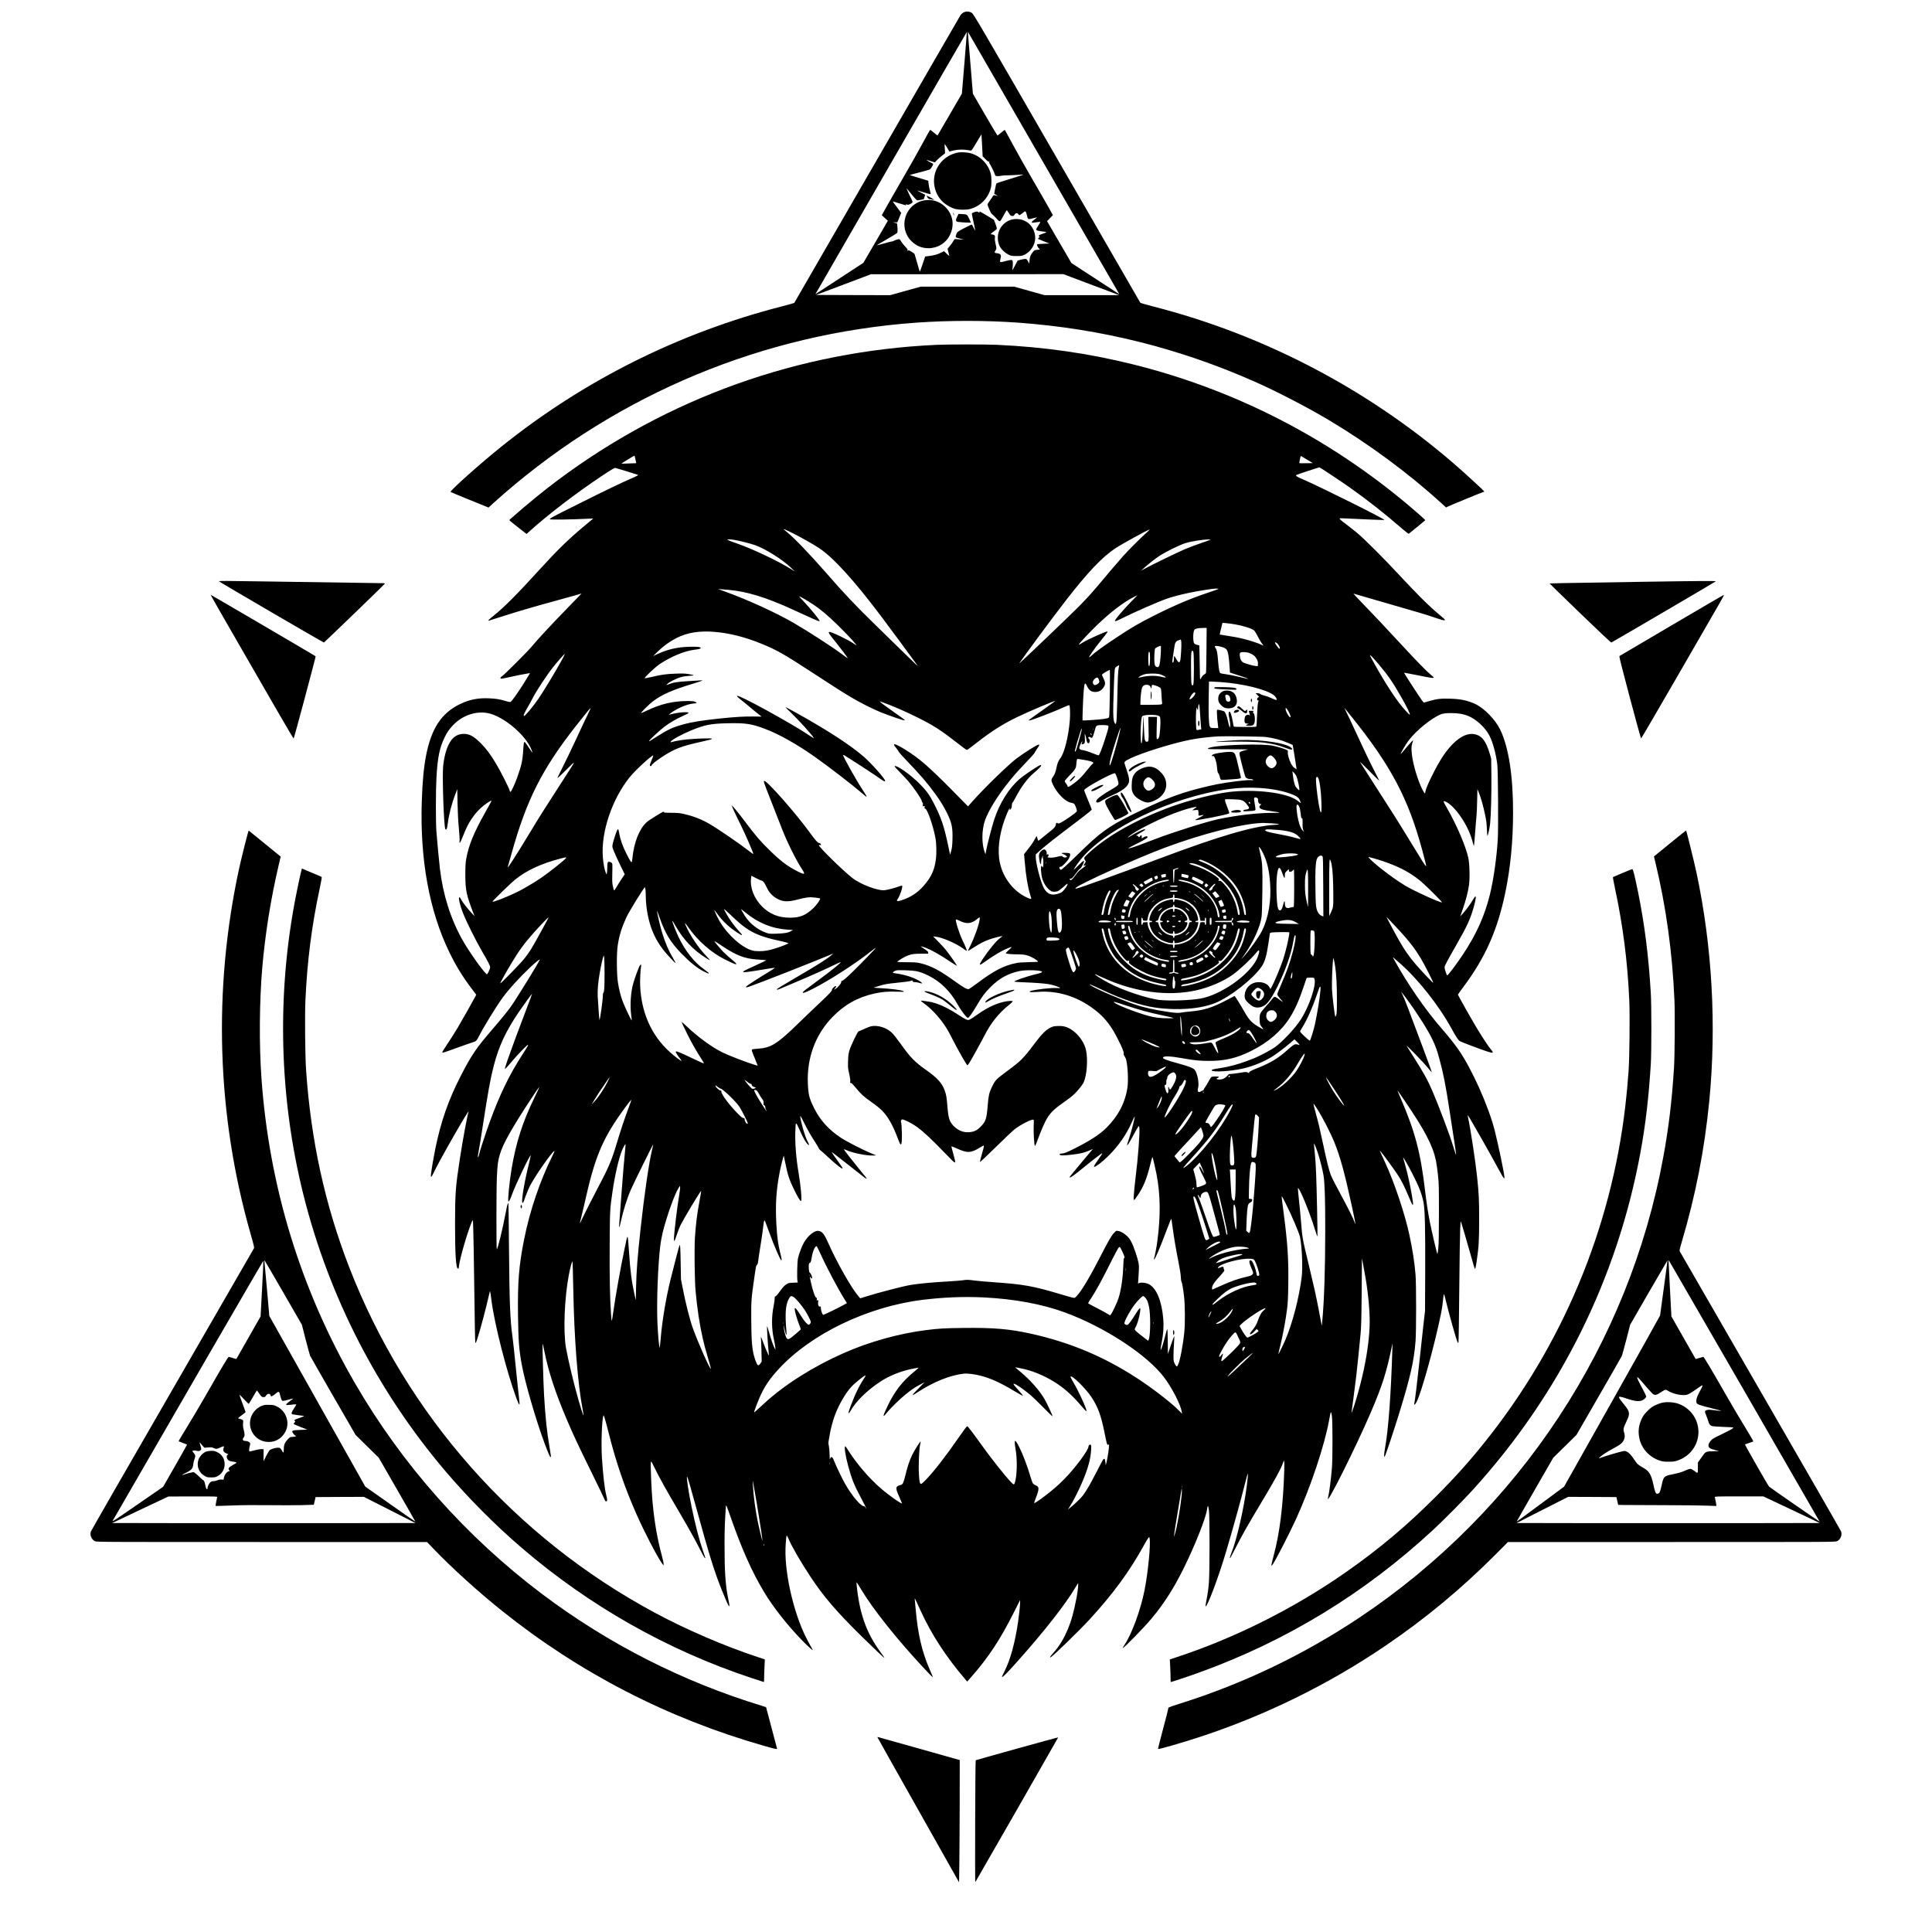 <?xml version="1.0" encoding="UTF-8" standalone="yes"?>
<svg version="1.0" xmlns="http://www.w3.org/2000/svg" width="48in" height="48in" viewBox="0 0 4320 4320" preserveAspectRatio="xMidYMid meet">
  <g transform="translate(0,4320) scale(0.1,-0.1)" fill="#000000" stroke="none">
    <path d="M21537 42917 c-20 -12 -48 -38 -60 -57 -13 -19 -853 -1473 -1867
-3230 -1014 -1757 -1846 -3199 -1850 -3203 -4 -4 -119 -37 -256 -72 -2316
-593 -4443 -1655 -6299 -3146 -474 -381 -1152 -986 -1129 -1009 5 -5 198 -86
429 -179 l419 -170 95 88 c53 48 166 148 251 222 2590 2244 5800 3576 9210
3824 741 53 1578 53 2305 -1 1844 -136 3584 -571 5275 -1320 485 -214 1173
-571 1640 -849 907 -540 1806 -1204 2540 -1876 l96 -87 34 19 c44 24 790 331
808 332 6 0 12 3 12 6 0 8 -292 280 -495 461 -1969 1754 -4365 3029 -6920
3680 -148 38 -274 75 -278 82 -4 7 -844 1462 -1866 3233 -1750 3032 -1861
3222 -1902 3248 -57 36 -136 38 -192 4z m28 -1123 l-57 -688 -271 -466 c-148
-256 -271 -467 -273 -469 -2 -2 -37 25 -79 60 -42 35 -79 65 -84 67 -5 2 -83
-136 -173 -305 -91 -169 -291 -524 -445 -788 -153 -264 -321 -556 -372 -649
l-94 -168 68 -62 68 -62 -274 -471 -274 -470 -230 -150 c-126 -83 -368 -241
-536 -351 l-307 -200 132 228 c72 125 833 1445 1691 2932 858 1488 1561 2704
1563 2703 2 -2 -22 -313 -53 -691z m1748 -2199 c907 -1573 1664 -2886 1683
-2917 l33 -57 -52 33 c-29 19 -270 176 -536 349 l-484 316 -273 468 -272 468
65 67 66 67 -92 166 c-51 92 -219 384 -373 648 -154 265 -352 617 -440 782
-89 165 -164 304 -168 308 -4 5 -42 -21 -83 -57 -41 -36 -79 -66 -84 -66 -4 1
-130 211 -279 468 l-270 467 -53 645 c-29 355 -54 668 -57 695 -4 42 -3 47 7
30 7 -11 755 -1307 1662 -2880z m-1353 355 l12 -245 64 -64 c57 -57 66 -62 81
-50 16 13 17 12 5 -3 -11 -14 -9 -22 11 -55 37 -59 88 -162 107 -218 16 -49
18 -50 59 -53 24 -2 64 2 89 8 26 6 85 11 132 10 47 0 148 4 224 9 77 6 141 9
143 7 2 -1 -133 -45 -299 -96 -167 -51 -306 -97 -309 -103 -8 -12 -52 -228
-47 -232 2 -1 21 -12 43 -24 l40 -22 -35 6 c-19 4 -42 8 -51 11 -10 3 -23 -10
-37 -35 -13 -22 -43 -67 -67 -99 -25 -33 -45 -67 -45 -75 0 -21 82 -206 90
-204 3 1 46 -40 95 -91 103 -109 84 -115 178 55 34 62 65 113 69 113 4 0 23
-27 42 -59 37 -61 50 -71 92 -71 16 0 28 9 38 29 21 39 62 47 83 15 8 -13 21
-24 29 -24 7 0 39 21 70 46 53 43 58 46 70 29 7 -10 18 -43 25 -74 21 -102 23
-103 145 -70 41 11 77 19 80 17 2 -3 -23 -23 -56 -47 -61 -42 -77 -71 -39 -71
11 0 51 5 90 11 38 6 74 9 79 7 5 -2 -13 -36 -40 -76 -28 -41 -50 -82 -50 -92
0 -23 41 -36 148 -46 40 -4 75 -10 77 -14 4 -7 -39 -25 -117 -50 -46 -14 -66
-35 -42 -44 15 -6 14 -9 -6 -31 l-23 -25 54 -23 c30 -13 88 -37 129 -53 l75
-29 -130 -6 c-71 -4 -133 -7 -137 -8 -18 -3 -6 -49 22 -83 l31 -37 -61 -7
c-56 -6 -64 -10 -94 -48 -52 -64 -68 -104 -75 -186 l-6 -75 -29 53 c-27 48
-32 52 -65 52 -20 0 -65 -8 -101 -18 l-65 -18 -63 -120 c-35 -65 -61 -108 -58
-94 14 64 18 187 7 209 -11 20 -17 21 -59 15 -26 -4 -84 -17 -130 -30 -96 -26
-102 -23 -83 51 20 80 15 104 -24 121 -19 7 -48 14 -65 14 -40 0 -49 24 -21
60 26 36 26 48 1 152 -13 55 -18 99 -14 129 6 41 3 48 -17 63 -13 9 -37 16
-53 16 -28 0 -29 1 -11 20 9 10 42 36 71 56 37 25 54 44 54 58 -1 12 -15 59
-33 106 l-32 85 -154 93 c-84 50 -158 92 -162 92 -5 0 -9 -7 -9 -17 0 -15 -1
-15 -18 0 -23 21 -46 21 -105 1 -29 -10 -47 -22 -47 -31 0 -9 18 -97 40 -196
22 -99 39 -181 37 -183 -2 -2 -19 28 -37 66 -19 39 -38 70 -43 70 -5 0 -77
-35 -159 -77 -113 -58 -155 -84 -169 -107 -20 -33 -35 -93 -26 -102 3 -3 45
-17 94 -30 l88 -23 -85 5 c-47 3 -94 7 -105 9 -16 3 -27 -7 -49 -46 -15 -28
-50 -77 -78 -110 l-50 -61 16 -66 c9 -37 19 -76 22 -87 4 -12 -17 3 -55 39
l-60 60 -64 -31 c-83 -41 -163 -64 -271 -77 l-89 -11 -56 -167 c-31 -92 -59
-169 -62 -172 -3 -3 -29 81 -58 186 -30 106 -57 200 -61 209 -5 8 -37 32 -71
52 -60 36 -63 37 -82 20 -19 -18 -19 -17 -7 4 13 20 9 26 -44 84 -32 34 -69
80 -84 103 -49 78 -47 76 -105 59 -29 -8 -62 -21 -74 -29 -12 -8 -33 -14 -46
-14 -13 0 -93 -20 -177 -45 -85 -24 -155 -43 -157 -41 -2 2 100 62 226 135
126 72 232 139 235 147 8 20 8 95 0 161 l-7 51 -46 10 -46 10 50 1 51 1 43
105 42 105 -95 127 c-53 69 -95 127 -93 129 1 2 65 -17 142 -42 77 -24 143
-44 147 -44 4 0 8 8 8 17 0 13 3 14 12 5 19 -19 47 -14 95 14 49 29 49 31 5
119 -47 94 -112 240 -99 225 170 -212 222 -270 241 -270 11 1 48 6 81 13 l60
13 17 49 16 50 -91 47 c-51 26 -88 47 -84 47 4 1 67 -17 138 -39 72 -22 137
-40 145 -40 18 0 18 6 -6 93 -11 39 -23 102 -26 138 l-7 67 -96 30 c-53 17
-147 45 -209 63 -62 18 -110 34 -108 36 2 2 100 29 217 59 117 30 222 60 234
68 25 16 82 119 69 123 -5 2 -45 24 -89 49 -84 47 -79 48 49 8 l80 -25 45 49
c25 27 77 73 115 102 l69 54 -7 103 c-4 57 -5 103 -2 103 3 0 28 -38 55 -84
l51 -84 53 14 c130 35 262 38 412 9 30 -6 31 -4 140 179 60 102 110 184 111
183 1 -1 7 -112 14 -247z m2441 -3115 l624 -234 -834 -1 -834 0 -339 95 -339
95 -1047 0 -1046 0 -341 -95 -342 -95 -828 2 -829 3 615 231 614 232 2151 1
2151 1 624 -235z"/>
    <path d="M21434 39791 c-244 -39 -451 -218 -522 -451 -73 -239 1 -505 185
-669 70 -62 189 -126 274 -146 83 -19 238 -19 314 0 232 60 410 238 470 470
19 75 19 231 0 312 -52 222 -238 411 -459 468 -75 19 -196 26 -262 16z"/>
    <path d="M20720 38823 c0 -4 9 -22 19 -39 14 -23 29 -33 58 -38 21 -4 52 -9
68 -12 28 -5 29 -5 10 9 -41 29 -155 88 -155 80z"/>
    <path d="M20643 38715 c-413 -90 -563 -606 -264 -906 106 -106 233 -159 381
-159 207 0 391 112 480 294 108 219 70 457 -101 627 -131 131 -313 184 -496
144z"/>
    <path d="M21310 38435 c1 -6 7 -21 16 -35 l15 -25 -7 25 c-7 26 -24 52 -24 35z"/>
    <path d="M21402 38354 c-41 -82 -34 -109 30 -117 73 -10 278 -20 278 -14 0 4
-19 45 -42 92 -47 95 -42 92 -159 98 l-76 4 -31 -63z"/>
    <path d="M22669 38299 c-160 -18 -302 -144 -343 -304 -29 -108 -13 -232 39
-321 37 -63 112 -131 184 -167 62 -30 71 -32 181 -32 104 0 120 3 173 27 169
80 272 274 238 453 -42 229 -238 372 -472 344z"/>
    <path d="M20940 35489 c-3081 -140 -6001 -1184 -8466 -3025 -326 -243 -645
-504 -1053 -861 -32 -28 -34 -33 -21 -46 8 -9 96 -79 194 -156 l180 -141 25
23 c434 396 1081 892 1681 1290 198 131 261 168 280 164 24 -4 467 -141 504
-155 14 -6 -20 -25 -140 -77 -227 -98 -574 -265 -1203 -579 -570 -285 -636
-320 -626 -336 9 -15 462 -8 901 13 l71 4 -191 -159 c-364 -304 -610 -543
-1015 -988 -519 -570 -787 -838 -1033 -1035 -102 -81 -131 -113 -90 -101 95
29 215 67 357 113 297 95 657 201 1110 324 242 66 476 131 519 144 l80 25 -60
-63 c-32 -34 -147 -152 -254 -262 -343 -351 -674 -707 -799 -860 -89 -110
-629 -648 -671 -670 -31 -16 -40 -42 -17 -51 8 -3 92 13 188 35 146 34 304 65
432 86 15 2 27 2 27 -1 0 -3 -66 -109 -146 -236 -148 -232 -255 -382 -286
-401 -12 -8 -39 -4 -105 16 -140 43 -227 57 -388 63 -242 9 -431 -29 -640
-130 -415 -201 -641 -545 -759 -1155 -51 -265 -81 -584 -95 -1026 -42 -1293
167 -2438 613 -3360 150 -310 293 -543 504 -824 l101 -134 -16 -31 c-41 -80
-306 -549 -396 -701 -55 -93 -156 -253 -224 -354 -67 -100 -123 -190 -123
-198 0 -21 6 -19 355 107 165 59 320 114 345 120 56 16 71 33 126 142 92 184
371 638 517 842 127 178 380 457 625 689 104 98 212 185 212 170 0 -29 -516
-867 -647 -1052 -71 -100 -236 -302 -438 -536 -339 -395 -444 -550 -681 -1010
-279 -543 -446 -1021 -573 -1645 -36 -177 -81 -443 -95 -562 -9 -75 11 -66 53
24 120 263 829 1500 788 1377 -30 -91 -126 -606 -191 -1029 -101 -656 -110
-777 -111 -1490 0 -679 20 -979 66 -988 13 -2 17 10 22 60 16 157 178 722 281
973 21 53 25 57 30 35 9 -39 25 -900 36 -1849 5 -488 14 -869 19 -874 11 -11
13 -9 49 103 68 208 184 647 260 980 22 99 19 108 53 -150 69 -529 333 -1565
554 -2170 69 -189 86 -192 62 -8 -9 68 -41 373 -72 678 -30 305 -64 618 -75
695 -54 382 -69 770 -79 2012 -4 535 -10 975 -14 979 -11 12 -28 -46 -59 -211
-73 -383 -182 -830 -200 -819 -11 7 -10 1345 2 1609 5 121 15 256 21 300 36
271 136 489 477 1040 130 210 428 661 442 670 14 9 1 -21 -103 -235 -262 -539
-408 -996 -507 -1580 -50 -303 -92 -722 -71 -734 12 -8 45 54 76 144 68 200
411 917 422 883 2 -6 -19 -100 -46 -209 -95 -376 -166 -804 -141 -844 14 -21
21 -8 70 135 23 66 64 165 91 220 95 197 486 761 550 796 15 7 4 -22 -41 -111
-274 -547 -504 -1226 -630 -1860 -119 -598 -147 -954 -137 -1720 8 -555 23
-752 83 -1080 75 -410 319 -1250 517 -1780 80 -213 114 -290 127 -290 14 0 13
10 -20 207 -63 369 -94 661 -125 1183 -15 257 -40 1139 -32 1146 2 2 21 -80
42 -183 92 -455 247 -926 500 -1518 154 -359 250 -565 550 -1175 150 -305 281
-576 290 -602 13 -34 23 -48 37 -48 31 0 32 25 5 133 -38 148 -72 445 -98 847
-19 290 -2 811 30 926 7 27 10 23 35 -55 14 -46 54 -192 87 -325 164 -654 357
-1219 626 -1826 166 -373 442 -908 555 -1072 l43 -63 3 33 c2 18 -15 99 -37
180 -103 381 -167 745 -211 1217 -23 250 -47 835 -36 879 7 28 12 20 75 -110
113 -233 267 -509 576 -1034 195 -332 342 -596 460 -828 76 -151 105 -195 105
-163 0 5 -22 73 -50 151 -84 239 -174 586 -260 1007 -66 322 -115 653 -97 653
11 0 64 -180 197 -666 294 -1072 408 -1440 579 -1867 86 -215 140 -337 158
-357 11 -12 13 -11 13 11 0 14 -13 88 -29 165 -59 276 -81 609 -80 1194 0 314
5 468 25 784 6 95 9 105 20 85 6 -13 51 -136 99 -274 245 -700 469 -1202 738
-1650 206 -343 512 -732 847 -1079 110 -113 238 -231 244 -225 2 2 -16 38 -41
79 -24 41 -71 128 -104 194 -299 590 -505 1533 -460 2105 17 220 16 219 62
114 79 -185 280 -531 504 -868 283 -428 580 -773 1137 -1320 312 -306 496
-480 502 -474 3 2 -34 56 -80 119 -321 435 -475 866 -539 1508 -3 34 -4 62 -1
62 3 0 48 -71 100 -158 273 -455 816 -1135 1415 -1774 96 -104 179 -188 183
-188 5 0 2 15 -5 32 -8 18 -39 92 -70 163 -166 390 -254 773 -302 1320 -8 99
-17 195 -20 214 -4 31 -3 32 9 15 7 -10 59 -122 116 -249 245 -539 576 -1047
1011 -1554 l37 -42 107 123 c374 429 632 821 932 1417 l143 284 0 -54 c0 -65
-23 -283 -45 -434 -69 -467 -172 -844 -301 -1099 -36 -70 -63 -130 -60 -133
14 -15 108 80 377 382 571 640 1047 1249 1257 1605 31 52 60 100 65 105 16 17
-1 -159 -28 -305 -65 -337 -117 -526 -196 -715 -97 -230 -190 -381 -334 -544
-62 -71 -75 -91 -57 -91 30 0 633 585 877 850 523 569 900 1084 1214 1658 40
73 83 145 96 160 l23 27 8 -39 c25 -135 -36 -759 -112 -1145 -88 -449 -284
-983 -453 -1236 -22 -33 -38 -62 -35 -64 15 -15 469 449 644 659 286 344 498
677 724 1135 247 501 488 1109 515 1300 16 108 26 104 43 -16 18 -119 18
-1384 0 -1604 -14 -171 -19 -207 -56 -410 -14 -71 -23 -131 -21 -134 34 -33
289 644 461 1224 140 469 341 1192 424 1527 28 111 55 208 59 215 11 20 3 -88
-20 -267 -63 -499 -221 -1194 -338 -1488 -43 -108 -53 -154 -26 -118 8 11 58
106 111 210 143 282 268 503 549 971 327 543 471 807 514 937 28 86 33 53 27
-173 -24 -786 -102 -1413 -241 -1919 -25 -91 -45 -176 -45 -190 0 -21 2 -23
15 -10 44 45 367 668 533 1030 329 718 643 1658 746 2239 34 188 38 193 58 65
17 -110 17 -957 0 -1159 -23 -275 -61 -564 -88 -670 -56 -223 631 1150 959
1916 257 601 347 884 470 1474 l15 70 -4 -130 c-32 -1031 -89 -1803 -164
-2212 -11 -59 -20 -130 -20 -157 1 -46 2 -49 14 -33 18 23 217 620 326 977
251 819 325 1147 362 1600 17 216 17 1271 0 1485 -22 273 -66 560 -137 890
-103 478 -337 1177 -547 1630 -39 83 -81 175 -94 205 l-24 55 36 -40 c41 -45
255 -338 358 -490 81 -119 160 -273 251 -492 106 -256 121 -259 81 -15 -38
236 -110 559 -161 730 -24 81 -42 148 -40 150 6 6 105 -167 196 -343 153 -296
213 -447 255 -640 36 -165 46 -570 42 -1595 l-4 -855 -37 -320 c-20 -176 -62
-556 -92 -845 -51 -473 -94 -825 -111 -904 -11 -48 17 -27 53 40 105 198 408
1292 542 1962 28 139 39 216 57 397 8 79 15 63 63 -137 68 -280 227 -843 254
-893 10 -19 10 -18 19 4 4 13 13 553 18 1200 6 647 15 1241 20 1321 5 80 9
154 9 164 1 11 3 17 5 15 7 -7 155 -510 235 -798 39 -140 74 -257 77 -260 12
-12 22 27 43 167 47 324 55 454 55 917 1 446 -5 583 -45 965 -33 326 -146
1069 -198 1309 -15 69 -16 81 -4 65 46 -61 540 -931 702 -1236 40 -75 82 -145
93 -155 21 -18 21 -18 14 42 -14 128 -136 708 -212 1010 -137 548 -521 1402
-821 1828 -79 113 -236 309 -357 447 -362 412 -768 999 -1075 1555 -30 54 -31
58 -10 39 13 -11 74 -63 134 -116 410 -357 877 -947 1166 -1475 105 -192 147
-253 187 -276 35 -20 457 -180 605 -228 142 -47 155 -39 81 50 -59 71 -183
259 -311 471 -121 200 -423 736 -423 750 0 5 55 83 122 172 490 655 763 1270
938 2113 116 560 172 1145 173 1790 0 823 -99 1459 -288 1851 -106 219 -352
474 -550 568 -173 82 -326 116 -564 123 -213 7 -299 -3 -470 -53 -63 -19 -118
-34 -122 -34 -4 0 -23 22 -43 48 -57 78 -406 616 -402 620 2 2 139 -24 304
-57 300 -61 362 -70 362 -51 0 5 -30 33 -67 63 -84 67 -302 290 -628 642 -401
434 -655 703 -888 943 -119 124 -216 226 -214 228 1 2 38 -8 81 -22 43 -13
354 -103 690 -200 673 -193 859 -248 1078 -324 205 -70 241 -67 147 12 -208
174 -290 249 -490 448 -124 124 -342 351 -484 505 -318 345 -769 796 -930 931
-67 55 -176 142 -244 193 -143 108 -168 131 -153 140 6 3 64 3 129 -1 267 -15
865 -39 870 -35 17 18 -1465 756 -1831 912 -135 58 -163 78 -135 96 15 10 497
169 512 169 13 0 487 -315 682 -453 403 -286 783 -585 1163 -915 99 -86 146
-121 155 -115 77 59 367 298 367 303 0 3 -64 62 -142 131 -1849 1622 -4033
2766 -6403 3354 -994 246 -1978 387 -3040 435 -253 11 -1087 11 -1345 -1z
m-6746 -2496 c3 -10 12 -48 19 -84 l14 -66 -165 -6 c-91 -4 -167 -6 -168 -4
-4 3 277 175 288 176 4 1 9 -7 12 -16z m15046 -79 l115 -69 -149 -3 c-82 -1
-151 -1 -153 2 -2 2 3 40 13 84 16 78 18 80 38 68 12 -8 73 -44 136 -82z
m-11510 -1638 c183 -92 458 -248 583 -330 316 -209 772 -708 1374 -1506 188
-249 712 -959 798 -1080 l39 -55 -40 35 c-21 19 -149 143 -284 275 -135 132
-411 402 -614 600 -471 459 -701 702 -1125 1189 -342 392 -715 781 -861 896
-36 28 -69 56 -75 62 -21 22 44 -6 205 -86z m7905 11 c-138 -124 -392 -377
-509 -507 -99 -110 -344 -397 -581 -680 -146 -174 -256 -293 -434 -474 -167
-169 -1259 -1213 -1315 -1257 -39 -30 750 1037 1057 1431 476 610 785 935
1074 1131 143 97 747 429 778 428 6 0 -26 -32 -70 -72z m-9194 -163 c129 -24
344 -79 444 -114 227 -80 616 -325 800 -503 l90 -88 -87 56 c-285 180 -889
465 -1235 582 -89 30 -170 61 -180 69 -16 12 -13 13 33 14 29 0 89 -7 135 -16z
m10439 -59 c-118 -40 -296 -107 -395 -149 -169 -73 -762 -361 -905 -441 l-65
-36 55 51 c101 93 254 213 360 283 131 86 434 235 560 277 144 46 389 86 545
88 59 1 55 -1 -155 -73z m364 -1035 c-5 -5 -104 -40 -219 -78 -391 -129 -767
-288 -1220 -517 -343 -173 -505 -267 -840 -490 -288 -190 -485 -333 -557 -403
-26 -25 -50 -43 -54 -39 -11 10 118 194 257 367 155 193 167 210 146 210 -38
0 -447 -184 -538 -242 -30 -19 -65 -40 -78 -47 -21 -12 -22 -11 -12 7 17 32
259 289 397 421 309 297 602 520 834 636 l75 37 -135 -138 c-183 -187 -370
-407 -370 -435 0 -19 34 -7 148 50 310 155 844 388 1033 451 258 85 614 161
1004 213 63 8 139 7 129 -3z m-10939 -21 c390 -34 828 -168 1395 -427 96 -44
258 -118 360 -164 208 -96 257 -115 266 -105 14 14 -209 287 -375 460 -46 48
-82 89 -79 92 6 7 161 -83 308 -179 160 -105 332 -249 544 -456 174 -170 375
-383 415 -439 21 -30 17 -28 -56 22 -129 88 -482 257 -537 257 -35 0 -11 -41
106 -185 138 -171 309 -397 304 -403 -2 -2 -60 38 -127 89 -226 168 -724 491
-1070 693 -382 224 -1032 522 -1529 702 l-175 63 70 -5 c39 -3 120 -10 180
-15z m11311 -770 c187 -32 372 -91 425 -136 17 -15 51 -69 80 -127 27 -56 67
-125 89 -154 22 -29 40 -55 40 -57 0 -3 -21 5 -47 19 -70 35 -238 90 -397 130
-123 31 -220 49 -467 87 l-67 10 12 52 c7 29 21 87 31 131 l19 78 86 -6 c47
-4 135 -16 196 -27z m-639 -571 c-2 -271 -7 -502 -11 -513 -4 -11 -24 -29 -44
-40 -22 -13 -44 -36 -56 -62 -12 -23 -24 -42 -28 -43 -5 0 -8 53 -8 118 0 64
-3 235 -7 379 l-6 262 -48 11 c-26 6 -55 20 -64 30 -34 37 -31 267 3 310 20
25 83 37 195 39 l78 1 -4 -492z m-10992 402 c331 -28 667 -113 1023 -257 356
-143 519 -236 1202 -682 489 -319 589 -383 805 -513 199 -121 518 -282 695
-351 201 -79 492 -178 514 -175 16 2 2 17 -64 63 -47 34 -169 121 -272 194
-102 73 -194 141 -204 152 -16 17 -12 17 52 -5 184 -63 527 -212 784 -341 360
-179 523 -285 923 -597 161 -126 171 -132 195 -119 9 5 105 77 212 161 328
255 575 411 895 566 238 116 841 371 851 361 2 -2 -129 -97 -291 -212 -163
-114 -298 -212 -301 -216 -11 -19 41 -7 168 40 213 78 507 196 624 251 78 36
110 47 115 38 16 -26 21 -190 11 -329 -28 -361 -124 -744 -214 -856 -41 -51
-64 -107 -83 -200 -21 -105 -41 -159 -81 -214 -42 -57 -42 -81 -5 -164 90
-199 283 -394 409 -414 29 -4 61 -16 72 -26 20 -18 60 -125 60 -159 -1 -15
-40 -49 -142 -121 -171 -120 -265 -172 -281 -156 -22 22 -47 13 -47 -16 0 -42
-33 -88 -101 -140 -35 -27 -112 -90 -173 -140 -61 -51 -114 -93 -118 -93 -4 0
-12 19 -18 43 -6 23 -13 49 -16 57 -3 9 -22 -17 -48 -68 -39 -75 -75 -125
-197 -279 l-41 -52 17 -188 c25 -300 65 -537 120 -719 14 -45 25 -85 25 -88 0
-13 -33 -5 -94 23 -331 150 -579 498 -625 876 -36 291 28 655 176 1005 44 102
72 151 60 103 -7 -31 9 -29 30 4 11 16 18 47 19 76 0 27 6 52 12 56 7 4 42 63
78 132 122 229 252 405 390 525 137 119 176 160 173 178 -4 15 -9 15 -54 -9
-96 -51 -361 -234 -437 -302 -235 -209 -438 -536 -557 -898 -51 -154 -159
-573 -182 -703 l-13 -74 -17 45 c-72 184 -69 507 8 720 75 209 273 532 508
827 136 171 200 244 408 462 103 108 187 202 187 207 0 6 25 47 55 91 60 88
64 100 37 100 -33 0 -330 -188 -497 -314 -183 -139 -721 -662 -980 -954 l-100
-113 -320 325 c-553 561 -773 753 -1091 948 -229 141 -299 154 -200 38 25 -29
52 -68 61 -87 9 -19 90 -110 180 -203 286 -296 459 -497 639 -744 111 -152
185 -273 259 -421 111 -223 133 -331 124 -609 -4 -128 -10 -178 -29 -245 l-24
-84 -37 179 c-100 470 -156 638 -333 984 -88 173 -158 268 -300 413 -213 216
-533 441 -571 403 -4 -4 52 -66 123 -139 72 -73 153 -159 181 -192 142 -170
303 -407 303 -446 0 -10 7 -25 16 -34 12 -11 14 -25 9 -52 -6 -35 -6 -35 20
-29 25 6 26 5 20 -22 -5 -24 -2 -30 15 -35 48 -12 178 -388 226 -652 24 -133
29 -343 10 -483 -30 -223 -91 -366 -230 -539 -131 -162 -270 -268 -443 -339
-162 -65 -229 -70 -183 -11 47 59 122 279 102 299 -7 7 -33 2 -79 -16 -82 -31
-239 -72 -308 -81 -154 -19 -547 130 -733 278 -219 174 -742 687 -742 728 0 5
11 7 25 3 28 -7 30 -2 15 27 -6 10 -21 19 -34 19 -29 0 -85 63 -206 230 -310
428 -954 1160 -1021 1160 -5 0 -9 -7 -9 -15 0 -22 82 -241 218 -580 66 -165
148 -374 182 -465 109 -286 321 -716 447 -905 90 -135 72 -144 -103 -54 -221
113 -366 223 -613 464 -208 203 -310 322 -532 617 -174 231 -307 393 -316 385
-5 -6 94 -222 192 -417 105 -209 300 -658 290 -668 -2 -2 -41 26 -86 61 -242
186 -687 492 -891 611 -178 104 -351 172 -564 222 -105 25 -139 28 -289 29
-130 0 -169 3 -168 13 6 25 -30 10 -149 -64 -187 -116 -197 -123 -246 -167
-159 -147 -276 -445 -311 -795 -5 -46 -12 -86 -15 -90 -12 -11 -43 37 -120
191 -82 161 -136 313 -160 451 -9 49 -18 92 -22 95 -3 3 -12 -3 -20 -14 -18
-24 -89 -242 -105 -323 -11 -56 -11 -59 30 -162 24 -58 87 -196 141 -308 l99
-202 -63 -93 c-34 -50 -86 -134 -116 -185 -35 -61 -56 -89 -61 -80 -3 7 -15
47 -24 88 -14 58 -17 108 -15 225 6 297 7 285 -19 306 -13 11 -36 19 -51 19
-35 0 -39 -15 -41 -135 -1 -49 -5 -103 -9 -120 l-7 -30 -17 39 c-28 62 -54
201 -66 344 -45 561 203 1302 603 1797 122 152 504 502 524 481 3 -2 -14 -47
-36 -100 -46 -109 -51 -136 -21 -136 11 0 20 6 20 14 0 22 84 91 227 186 275
183 435 245 889 345 201 45 234 54 234 67 0 15 -368 4 -570 -17 -131 -14 -269
-38 -342 -61 -13 -4 -16 -1 -12 10 15 39 243 165 465 256 296 122 434 149 799
157 410 9 540 -10 840 -123 319 -119 720 -345 1137 -640 300 -212 823 -615
1018 -784 158 -137 159 -135 31 61 -154 237 -447 761 -433 776 4 3 21 -3 39
-14 119 -72 618 -396 696 -451 178 -127 202 -140 202 -109 0 45 -309 392 -479
539 -297 257 -780 572 -1469 958 -150 84 -275 150 -278 148 -3 -3 52 -59 121
-124 165 -156 471 -492 507 -559 11 -19 11 -19 -18 0 -213 140 -307 198 -459
287 -378 221 -807 456 -1050 575 -214 105 -242 98 -89 -22 50 -38 146 -118
215 -176 68 -58 150 -125 182 -148 31 -24 57 -44 57 -45 0 0 -78 1 -172 2
-200 4 -426 -9 -756 -44 -408 -43 -639 -80 -837 -136 -222 -62 -337 -115 -560
-258 -66 -42 -137 -87 -159 -100 -37 -22 -38 -22 -27 -2 17 32 242 239 340
313 123 92 255 169 406 237 71 32 130 63 132 68 11 32 -199 20 -357 -19 -49
-13 -90 -22 -90 -21 0 1 26 21 57 45 132 99 362 196 491 206 40 3 75 10 78 14
3 5 -12 16 -33 26 -31 14 -65 17 -183 17 -314 -2 -579 -64 -888 -210 -62 -29
-122 -56 -135 -59 -31 -10 171 193 262 262 197 150 445 259 894 394 111 34
206 65 211 70 6 5 -18 7 -55 4 -35 -3 -145 -10 -244 -15 -277 -16 -356 -30
-490 -85 -15 -6 -13 -1 10 24 37 40 204 123 305 151 41 12 121 24 178 27 56 3
102 9 102 13 0 4 -46 15 -102 25 -85 15 -134 17 -288 12 -215 -7 -335 -23
-542 -73 -82 -19 -155 -33 -161 -31 -23 8 233 250 338 319 254 169 560 295
775 319 106 12 143 24 138 41 -8 23 -82 30 -263 25 -262 -8 -476 -57 -705
-163 l-95 -44 112 109 c122 119 268 223 416 297 237 120 511 163 852 134z
m10429 -222 c8 -65 -10 -369 -24 -420 -18 -62 -47 -45 -100 56 -14 25 -28 46
-32 46 -5 0 -8 -26 -8 -58 0 -33 -6 -66 -13 -77 -25 -33 -29 2 -13 103 8 53
22 147 31 207 17 126 31 152 96 177 24 9 47 17 50 17 4 1 10 -23 13 -51z
m2132 -24 c46 -31 98 -143 59 -128 -19 8 -95 112 -95 131 0 17 5 16 36 -3z
m-2589 -201 c-8 -173 -24 -291 -44 -321 -11 -19 -20 -22 -41 -17 -37 9 -50 29
-58 91 -9 78 0 295 14 321 10 18 96 61 126 62 5 1 6 -56 3 -136z m1376 107
c122 -38 134 -73 163 -477 l6 -92 172 -55 c95 -31 188 -62 207 -71 l34 -16
-35 6 c-19 4 -107 24 -195 45 -88 22 -211 46 -273 54 -62 8 -119 19 -127 26
-19 15 -33 90 -45 235 -18 227 -29 280 -62 326 -11 15 -17 32 -13 39 10 15 81
7 168 -20z m-651 -102 c19 -34 19 -703 0 -737 -13 -22 -15 -22 -30 -7 -15 15
-17 56 -20 351 -3 323 3 415 28 415 5 0 15 -10 22 -22z m-967 -136 c0 -64 -4
-135 -8 -157 -8 -36 -10 -38 -20 -20 -14 23 -16 244 -4 289 6 22 11 26 20 17
7 -7 11 -53 12 -129z m2245 96 c76 -34 115 -70 145 -132 20 -40 25 -66 23
-102 l-3 -49 -41 2 c-51 2 -248 58 -289 81 -41 25 -64 69 -71 138 -9 86 5 98
106 92 52 -3 92 -12 130 -30z m-15380 -115 c-129 -239 -416 -716 -538 -893
-123 -180 -298 -390 -324 -390 -24 0 4 66 99 227 29 51 70 125 89 164 74 149
326 534 459 699 108 135 256 302 262 296 3 -3 -18 -49 -47 -103z m18249 -128
c211 -250 307 -390 496 -719 141 -246 218 -406 196 -406 -17 0 -158 158 -242
270 -120 161 -226 322 -366 555 -119 198 -266 462 -279 500 -11 33 67 -48 195
-200z m-5815 -85 c-15 -72 -21 -214 -34 -792 -7 -293 -13 -405 -23 -430 l-13
-33 -18 27 c-31 47 -38 149 -32 433 7 309 23 687 32 758 6 44 10 51 52 78 25
16 47 28 48 26 1 -1 -4 -31 -12 -67z m-197 -527 c-4 -269 -10 -509 -13 -535
-6 -45 -9 -49 -43 -58 -20 -5 -67 -14 -106 -19 -83 -12 -443 -36 -449 -30 -6
6 12 496 24 639 16 199 30 226 71 138 48 -103 99 -141 189 -141 86 0 148 39
199 123 30 51 27 99 -14 180 -19 38 -35 76 -35 84 0 13 152 105 174 106 5 0 6
-199 3 -487z m1095 396 c83 -18 193 -79 141 -79 -10 0 -45 7 -78 15 -136 34
-315 30 -473 -10 -47 -12 -52 -12 -41 2 19 22 87 55 144 69 64 16 238 17 307
3z m-1346 -114 c24 -58 19 -82 -25 -111 -48 -31 -81 -29 -99 8 -16 35 3 85 44
116 42 31 63 28 80 -13z m2714 -65 c517 -37 1031 -163 1207 -297 26 -20 63
-76 63 -97 0 -15 -44 -3 -124 35 -47 22 -115 46 -151 54 -35 7 -76 23 -91 34
-17 14 -41 21 -67 21 l-41 0 39 -40 39 -40 -22 -16 c-28 -19 -30 -64 -3 -64
18 0 18 -2 4 -42 -10 -29 -18 -120 -24 -278 -5 -129 -12 -244 -14 -255 -4 -19
-12 -20 -255 -20 -214 0 -251 2 -255 15 -2 8 -11 56 -20 105 -25 142 -53 227
-73 223 -26 -5 -27 -59 -2 -164 12 -52 20 -116 18 -146 -3 -49 -4 -51 -16 -30
-7 12 -24 75 -37 138 -22 106 -57 192 -85 209 -15 9 -118 35 -140 35 -18 0
-20 -7 -20 -59 0 -56 13 -217 26 -308 l5 -43 -78 0 c-85 0 -94 3 -112 38 -22
41 -31 298 -24 655 l6 347 51 0 c28 0 116 -5 196 -10z m-1576 -81 c14 -11 26
-29 26 -40 0 -10 5 -19 10 -19 6 0 10 12 10 28 0 54 11 58 90 32 40 -13 84
-33 99 -45 24 -22 25 -29 32 -162 4 -76 10 -153 13 -170 6 -26 3 -34 -13 -42
-12 -7 -104 -11 -245 -11 l-226 0 0 53 c0 107 20 287 36 327 9 23 28 47 43 55
38 21 94 18 125 -6z m1022 -164 c8 -19 -28 -76 -72 -114 -62 -55 -74 -29 -23
51 44 68 83 94 95 63z m98 -322 c3 -38 11 -143 16 -234 5 -91 13 -186 16 -210
l6 -45 -48 -11 c-32 -8 -53 -8 -59 -2 -13 13 -19 273 -10 407 7 96 9 104 19
75 17 -48 26 -51 26 -6 0 53 10 104 20 98 4 -3 11 -35 14 -72z m3397 -209
c876 -1089 1267 -1825 1578 -2974 72 -266 95 -359 88 -366 -10 -10 -79 100
-390 611 -219 360 -388 628 -767 1215 -169 262 -312 487 -319 500 -7 14 87
-76 208 -200 121 -124 221 -221 221 -217 0 4 -49 103 -109 220 -107 207 -262
533 -452 947 -51 113 -124 266 -161 340 -37 74 -59 125 -50 114 9 -12 78 -97
153 -190z m-17028 159 c-8 -21 -35 -77 -59 -126 -25 -48 -135 -282 -245 -520
-110 -237 -252 -533 -315 -656 -63 -123 -112 -227 -109 -230 3 -3 94 82 201
189 229 228 239 254 -100 -270 -453 -703 -493 -766 -749 -1190 -269 -445 -485
-781 -464 -719 3 9 42 146 86 305 333 1195 680 1884 1433 2844 164 209 327
410 333 410 2 0 -3 -17 -12 -37z m15616 -37 c32 -58 56 -124 47 -133 -18 -19
-90 92 -106 163 -15 65 14 51 59 -30z m-17909 -40 c350 -63 863 -493 988 -829
12 -31 20 -57 17 -57 -3 0 -34 44 -70 98 -91 137 -102 149 -115 136 -6 -6 -15
-81 -21 -175 -13 -233 -38 -347 -136 -619 -51 -143 -131 -312 -149 -317 -7 -2
-14 12 -18 30 -10 53 -203 432 -311 612 -121 201 -213 324 -334 446 -156 156
-251 208 -378 209 -96 0 -167 -27 -237 -91 -113 -103 -197 -336 -227 -629 -23
-228 14 -1317 48 -1406 3 -8 9 -14 14 -14 17 0 30 42 40 128 23 195 90 456
168 657 l46 120 6 -320 c4 -210 14 -399 29 -550 12 -126 20 -254 17 -283 -9
-88 12 -58 78 109 75 187 115 268 194 385 76 114 171 218 275 298 79 62 156
109 164 102 5 -5 -12 -38 -138 -261 -256 -454 -376 -748 -427 -1050 -14 -86
-18 -162 -18 -345 1 -348 23 -452 184 -870 l21 -55 -65 70 c-91 97 -202 240
-231 297 -13 25 -28 49 -34 53 -42 26 -5 -153 75 -356 78 -199 290 -624 431
-864 132 -226 174 -309 174 -345 0 -27 -52 -144 -68 -154 -32 -19 -391 481
-553 769 -265 474 -433 1007 -503 1595 -18 146 -59 593 -78 830 -16 207 -15
919 1 1200 26 450 67 658 176 887 58 123 105 193 194 286 208 218 500 321 771
273z m21790 -22 c41 -9 104 -28 140 -43 185 -77 386 -265 477 -445 77 -153
148 -418 174 -651 16 -147 24 -1425 10 -1661 -25 -412 -96 -909 -177 -1239
-121 -486 -305 -894 -614 -1355 -147 -219 -321 -450 -341 -450 -10 0 -59 148
-59 178 0 32 55 137 250 478 258 450 331 611 406 883 42 154 54 234 32 226 -8
-3 -34 -40 -58 -82 -49 -87 -151 -224 -226 -306 l-52 -56 55 157 c68 194 116
382 139 532 23 159 15 482 -15 622 -56 257 -262 738 -475 1107 -91 158 -95
173 -35 148 101 -42 238 -182 359 -365 120 -181 202 -359 250 -545 13 -48 25
-85 28 -83 2 3 15 148 28 323 13 175 26 338 30 363 4 25 10 167 13 315 l6 270
33 -80 c47 -116 97 -294 138 -490 28 -135 37 -201 41 -322 3 -84 9 -153 12
-153 12 0 51 181 61 280 19 195 32 687 28 1060 l-5 385 -30 105 c-89 309 -196
434 -385 448 -224 16 -496 -210 -734 -610 -142 -239 -309 -590 -321 -675 -3
-24 -9 -43 -12 -43 -11 0 -67 100 -96 170 -110 263 -189 569 -202 775 -6 96 1
140 34 232 11 31 -52 -34 -164 -169 -58 -71 -108 -128 -110 -128 -17 0 104
210 176 305 172 226 517 504 726 586 80 31 317 32 465 3z m-6787 -38 c34 -14
35 -16 43 -83 8 -73 -9 -324 -26 -384 -12 -42 -33 -64 -51 -53 -9 5 -10 66 -5
251 l7 243 -97 0 -97 0 5 -247 c6 -293 4 -308 -37 -308 -49 0 -54 26 -66 307
-6 139 -12 255 -15 257 -2 2 -4 -45 -4 -105 -1 -133 -16 -419 -26 -469 -21
-114 -39 145 -25 360 12 183 18 213 44 227 56 29 283 33 350 4z m-1122 -223
c15 -15 0 -77 -72 -299 -72 -223 -128 -364 -145 -364 -7 0 -58 17 -111 39
-124 49 -227 81 -263 81 -15 0 -35 9 -44 19 -16 17 -16 25 -6 58 16 49 47 110
60 118 5 3 3 -10 -5 -28 -17 -42 -12 -48 26 -35 37 13 43 37 36 152 -4 83 -4
88 9 60 7 -18 18 -59 23 -92 11 -70 26 -102 46 -102 37 0 43 89 7 109 -13 8
-14 12 -3 25 12 14 16 14 43 -2 29 -16 30 -16 46 4 9 11 30 71 47 134 27 104
32 114 60 127 38 17 228 14 246 -4z m249 -172 c-67 -279 -182 -668 -210 -711
-20 -31 -10 59 19 172 50 193 207 675 217 666 1 -2 -10 -59 -26 -127z m-844
72 c-10 -55 -106 -401 -123 -445 -18 -44 -36 -51 -27 -10 21 92 62 235 120
415 27 83 40 100 30 40z m261 5 c-3 -7 -5 -2 -5 12 0 14 2 19 5 13 2 -7 2 -19
0 -25z m-37 -107 c-1 -13 -3 -13 -15 3 -19 26 -19 42 0 26 8 -7 15 -20 15 -29z
m3890 -50 c192 -25 347 -67 515 -139 l90 -39 37 -219 c20 -120 39 -243 43
-273 l7 -53 -45 30 c-32 22 -54 50 -81 101 -43 83 -79 212 -70 256 5 30 3 33
-39 53 -51 24 -186 64 -297 88 -211 45 -1060 26 -1359 -31 -74 -15 -102 -28
-87 -42 4 -5 216 -8 469 -7 265 1 445 -3 422 -7 -98 -20 -165 -42 -179 -58
-15 -16 -15 -25 -1 -92 23 -109 104 -417 120 -455 14 -34 57 -54 117 -54 33 0
58 -9 58 -22 0 -5 -15 -6 -34 -3 -69 13 -488 -36 -771 -91 -213 -41 -561 -130
-761 -195 -326 -106 -678 -256 -1151 -492 -525 -262 -699 -389 -1194 -873
-244 -240 -370 -354 -389 -354 -5 0 -16 10 -24 22 -18 25 -6 48 26 48 27 0
138 113 176 180 33 58 40 98 20 118 -14 14 -178 17 -178 4 0 -5 18 -15 40 -22
21 -7 49 -23 61 -36 l22 -23 -24 -11 c-27 -12 -79 1 -79 20 0 14 -45 12 -109
-5 -77 -20 -155 -28 -197 -21 -35 7 -35 8 -19 26 23 25 13 54 -16 45 -19 -6
-21 -4 -15 19 8 33 -16 82 -45 91 -29 10 -92 -35 -114 -81 -14 -29 -16 -51
-11 -103 11 -121 46 -195 46 -98 0 51 15 106 35 132 14 19 14 18 5 -9 -7 -20
-7 -32 1 -42 13 -16 13 -168 0 -191 -7 -14 -10 -13 -15 5 -4 12 -11 22 -16 22
-26 0 -13 -202 21 -303 38 -113 104 -204 189 -261 30 -20 109 -21 155 -2 18 8
72 48 119 90 47 42 87 76 90 76 33 0 -56 -138 -120 -187 -51 -38 -176 -66
-234 -53 -79 19 -134 69 -179 162 -70 147 -171 543 -171 674 l0 59 63 58 c97
92 370 309 742 589 187 141 364 278 394 304 l53 49 -19 55 c-11 30 -50 126
-87 213 -37 87 -66 164 -63 171 21 54 608 376 686 376 19 0 81 -179 81 -232 0
-33 -34 -60 -193 -152 -123 -71 -251 -160 -284 -200 -13 -16 -23 -38 -21 -50
5 -36 59 -25 139 29 39 26 130 73 204 105 161 69 266 132 327 198 86 92 87
150 7 386 -53 155 -53 155 -34 177 68 74 550 252 1065 393 376 103 626 144
1020 170 120 8 980 -3 1060 -13z m178 -457 c83 -87 88 -150 16 -214 -41 -36
-69 -38 -115 -7 -96 65 -105 168 -19 241 44 37 67 33 118 -20z m-4252 -53
c138 -24 184 -36 209 -56 20 -15 20 -16 -3 -32 -12 -8 -55 -57 -94 -107 -154
-195 -235 -273 -382 -373 -63 -43 -86 -47 -86 -18 0 7 -15 33 -34 58 -27 35
-32 48 -23 63 5 10 53 64 106 119 122 126 142 158 147 238 8 106 13 127 32
127 9 0 67 -9 128 -19z m4755 -353 c37 -72 90 -328 68 -328 -11 0 -70 63 -84
90 -18 35 -42 132 -50 205 -3 33 -9 76 -12 95 l-6 35 33 -30 c17 -16 40 -47
51 -67z m487 -41 c35 -42 71 -291 79 -548 6 -188 0 -260 -18 -227 -39 70 -124
722 -99 768 12 23 23 25 38 7z m-1288 -237 c273 -17 548 -73 733 -150 96 -40
133 -72 158 -139 23 -61 30 -63 -67 11 -226 173 -949 261 -1535 187 -328 -41
-864 -177 -1264 -322 -778 -281 -1436 -650 -1862 -1043 -50 -46 -95 -93 -98
-104 -4 -13 2 -33 14 -54 l21 -33 -25 -37 c-23 -34 -31 -56 -21 -56 3 0 17 4
33 10 27 10 27 9 -7 -21 -19 -17 -60 -48 -90 -69 -33 -22 -73 -63 -100 -101
-57 -81 -109 -139 -125 -139 -7 0 -18 7 -25 15 -10 13 -9 15 12 15 33 0 61 27
132 128 32 46 69 88 82 94 15 7 38 38 59 81 66 131 40 130 -91 -3 -54 -55
-100 -97 -102 -95 -7 7 59 104 137 205 542 699 2055 1425 3321 1595 245 33
457 40 710 25z m-76 -220 c23 -8 26 -15 26 -55 0 -50 25 -85 61 -85 18 0 18
-2 -7 -23 -21 -19 -26 -29 -21 -50 10 -38 85 -62 268 -86 233 -32 235 -37 8
-37 -329 -1 -785 -54 -1194 -140 -264 -56 -992 -285 -1395 -439 -360 -138
-487 -184 -560 -204 -99 -27 -78 -11 105 81 202 101 265 139 265 160 0 27 -50
23 -94 -7 l-36 -24 0 34 c0 45 -14 51 -38 18 l-21 -28 -21 23 c-13 14 -29 21
-39 18 -32 -12 35 34 111 75 84 45 111 76 58 65 -40 -8 -217 -97 -305 -153
-56 -36 -65 -40 -45 -18 50 55 241 169 475 285 279 139 496 230 720 305 150
50 321 92 331 82 3 -2 -18 -19 -46 -37 -27 -18 -50 -34 -50 -36 0 -3 29 -2 64
2 63 6 65 6 71 -18 4 -13 5 -35 4 -49 -5 -56 -1 -62 34 -56 17 4 43 9 57 13
51 15 1 -23 -86 -66 -47 -23 -83 -44 -80 -47 16 -17 709 118 755 147 13 7 8
26 -26 112 -41 103 -63 171 -63 197 0 11 29 13 163 9 212 -6 251 -19 319 -103
26 -33 51 -66 55 -74 9 -20 -10 -46 -38 -49 -70 -8 -89 -14 -89 -29 0 -14 14
-15 118 -10 122 6 147 11 155 30 3 7 -5 65 -16 128 -26 148 -20 165 47 139z
m-154 -105 c7 -9 10 -18 7 -21 -10 -11 -37 5 -37 21 0 19 14 19 30 0z m1099
-89 c14 -29 26 -82 34 -155 10 -96 14 -112 28 -108 14 4 16 -9 15 -112 -1 -90
3 -125 17 -156 l17 -40 -34 36 c-40 43 -70 118 -102 259 -24 108 -42 276 -31
304 11 29 35 17 56 -28z m-612 -376 c194 -14 216 -25 69 -33 -472 -27 -1228
-247 -2541 -740 -1128 -423 -1863 -687 -1908 -687 -20 1 -20 2 7 25 125 102
1357 655 1974 887 857 320 1746 545 2207 557 28 0 114 -4 192 -9z m178 -151
c225 -23 335 -58 414 -134 30 -28 52 -56 50 -62 -3 -7 -39 0 -99 18 -91 28
-256 64 -495 109 -128 24 -195 46 -195 65 0 8 10 16 23 18 27 6 167 -1 302
-14z m-369 -524 c88 -182 133 -372 154 -665 29 -386 -37 -775 -181 -1063 -66
-134 -295 -455 -414 -582 l-56 -60 65 90 c204 286 371 651 396 871 6 49 14
303 17 564 6 515 0 638 -41 814 -13 56 -27 119 -31 141 l-7 40 22 -20 c12 -11
46 -69 76 -130z m749 -9 c39 -13 40 -13 15 -23 -80 -33 -469 -70 -483 -46 -9
14 72 48 158 66 86 19 256 20 310 3z m576 -53 c12 -13 15 -135 17 -680 l3
-665 -23 8 c-41 12 -78 45 -99 86 -45 88 -51 151 -56 555 -5 378 3 537 29 625
21 70 96 111 129 71z m1151 -47 c120 -32 300 -94 439 -151 239 -98 431 -212
614 -365 116 -98 482 -463 468 -467 -38 -13 -640 262 -828 377 -179 110 -367
244 -570 406 -149 119 -274 240 -240 231 11 -3 63 -17 117 -31z m-18062 15 c0
-26 -390 -337 -587 -468 -112 -76 -311 -195 -433 -260 -155 -83 -448 -208
-579 -247 -48 -14 -51 -14 -42 2 16 30 412 414 496 481 263 211 586 361 1025
475 107 28 120 30 120 17z m17115 -149 c22 -105 36 -342 38 -647 2 -305 2
-310 -57 -436 l-35 -74 0 570 c-1 314 2 601 6 639 6 66 7 68 20 42 8 -15 21
-57 28 -94z m-2864 82 c321 -129 611 -371 772 -645 88 -150 160 -357 173 -501
6 -63 5 -68 -12 -68 -17 0 -22 14 -36 103 -42 257 -159 489 -350 694 -152 163
-364 306 -566 383 -50 19 -92 38 -92 42 0 5 14 12 41 17 3 0 34 -11 70 -25z
m-3511 -38 c0 -2 -8 -10 -17 -17 -16 -13 -17 -12 -4 4 13 16 21 21 21 13z
m3440 -75 c106 -43 268 -133 351 -196 113 -84 266 -244 332 -347 91 -140 131
-228 172 -387 31 -115 33 -171 7 -171 -15 0 -21 14 -31 81 -33 215 -151 453
-306 618 -51 53 -73 70 -86 66 -28 -9 -43 3 -27 22 11 13 7 20 -22 45 -121
103 -327 210 -521 273 -126 40 -129 42 -97 51 35 11 107 -7 228 -55z m1813
-114 c9 -23 26 -68 37 -99 12 -32 26 -58 31 -58 5 0 9 25 9 56 0 52 3 59 39
95 45 45 60 49 53 14 -3 -19 0 -25 14 -26 37 -2 49 2 71 27 l22 24 6 -32 c3
-18 4 -208 3 -423 -3 -383 -3 -390 -23 -388 -11 2 -43 -4 -72 -13 -81 -24
-113 4 -113 102 0 66 -16 53 -35 -28 -26 -106 -52 -146 -89 -132 -37 14 -55
131 -63 404 -7 266 14 494 49 538 15 18 42 -8 61 -61z m-2303 53 c0 -5 -18
-13 -40 -16 -49 -8 -49 -9 -53 -177 -3 -180 -21 -165 -25 21 l-2 148 42 16
c50 19 78 22 78 8z m2900 -258 c1 -103 1 -281 0 -397 l-2 -210 -24 100 c-35
149 -45 234 -45 405 0 158 8 218 38 300 16 45 17 45 24 17 4 -16 8 -112 9
-215z m-3180 103 c0 -33 -2 -35 -42 -42 -24 -3 -45 -7 -47 -7 -7 -1 -21 57
-16 63 5 4 66 17 93 20 7 1 12 -12 12 -34z m441 19 c73 -16 75 -18 60 -57
l-10 -24 -76 15 c-56 12 -74 20 -70 30 3 7 5 22 5 33 0 23 3 23 91 3z m-9483
-134 c29 0 68 -49 107 -135 48 -106 105 -178 188 -236 146 -103 270 -117 497
-57 201 54 282 63 404 48 56 -7 107 -15 113 -19 20 -10 -74 -146 -148 -216
-173 -164 -300 -215 -530 -215 -249 0 -449 81 -619 250 -179 180 -272 419
-246 632 l7 56 105 -54 c57 -30 112 -54 122 -54z m8856 94 c13 -33 6 -52 -23
-62 -25 -9 -30 -7 -40 14 -16 36 -14 41 17 52 37 14 39 14 46 -4z m936 -69
c103 -51 104 -52 81 -84 l-20 -27 -115 55 c-63 31 -115 59 -116 63 0 4 4 18
10 32 9 25 10 25 48 12 21 -8 71 -30 112 -51z m-1047 -25 c-4 -4 -43 -25 -85
-48 l-77 -41 -21 29 -21 29 43 24 c24 14 66 36 93 50 l50 25 13 -30 c7 -17 10
-34 5 -38z m367 7 c0 -9 -27 -18 -77 -26 -107 -18 -194 -46 -288 -93 -106 -54
-154 -87 -243 -172 -146 -139 -241 -312 -266 -488 -6 -39 -11 -48 -27 -48 -17
0 -19 5 -13 43 10 61 52 194 82 252 132 263 398 462 707 530 80 18 125 18 125
2z m416 -23 c169 -49 329 -142 448 -261 128 -128 227 -306 255 -457 15 -80 14
-86 -8 -86 -15 0 -20 10 -26 56 -43 346 -370 661 -767 738 -75 15 -108 25
-108 35 0 19 95 7 206 -25z m-1008 -117 c-21 -18 -22 -17 -47 8 l-26 26 25 19
c25 19 25 19 47 -8 l22 -27 -21 -18z m1448 4 l-26 -25 -21 21 c-21 21 -21 21
-3 46 l19 25 28 -20 29 -21 -26 -26z m178 52 c3 -4 -10 -24 -30 -44 -21 -22
-34 -44 -31 -52 3 -9 -7 -23 -25 -37 -28 -20 -31 -21 -46 -6 -15 15 -11 21 48
81 66 66 71 70 84 58z m-1765 -59 l62 -57 -20 -20 -21 -21 -25 24 c-15 14 -23
30 -20 40 3 10 -7 28 -25 45 -30 28 -38 45 -22 45 5 0 37 -25 71 -56z m611 22
c0 -3 -4 -8 -10 -11 -5 -3 -10 -1 -10 4 0 6 5 11 10 11 6 0 10 -2 10 -4z m310
-11 c0 -12 -15 -15 -79 -15 -74 0 -100 7 -84 24 3 3 42 6 85 6 63 0 78 -3 78
-15z m-11896 -86 c3 -34 6 -99 6 -144 0 -202 44 -469 110 -668 84 -250 207
-455 397 -662 175 -190 191 -199 111 -65 -109 185 -178 343 -252 582 -40 128
-117 455 -115 490 0 7 24 -54 53 -137 128 -364 246 -561 486 -809 190 -196
356 -331 496 -403 158 -81 167 -65 22 39 -227 161 -426 413 -579 733 -59 124
-142 341 -137 356 2 5 36 -49 76 -119 169 -297 393 -535 668 -707 48 -30 91
-55 97 -55 5 0 -33 44 -84 98 -179 186 -370 473 -463 696 -15 35 -15 37 0 25
9 -7 48 -57 86 -112 203 -284 493 -536 788 -686 286 -145 335 -149 174 -16
-60 49 -146 127 -192 172 -79 81 -215 243 -208 250 2 2 81 -48 175 -111 313
-210 502 -282 781 -301 52 -3 120 -8 150 -11 l55 -6 -70 -36 c-38 -19 -149
-71 -245 -114 -180 -82 -200 -93 -200 -111 0 -15 100 -3 408 48 150 25 282 45
294 45 13 0 -54 -46 -162 -111 -198 -118 -465 -292 -475 -310 -14 -21 6 -21
72 1 180 60 1460 563 1793 704 l85 36 -40 -35 c-94 -83 -302 -215 -765 -485
-340 -198 -460 -272 -460 -282 0 -14 27 -8 86 18 33 15 172 73 309 131 311
130 619 267 836 371 91 44 176 83 189 87 55 17 -192 -184 -515 -420 -250 -183
-325 -242 -325 -256 0 -24 65 -1 232 84 372 189 960 568 1305 844 52 41 97 73
99 71 5 -6 -366 -389 -538 -555 -143 -138 -214 -196 -229 -187 -5 3 -9 -8 -9
-25 0 -34 -75 -123 -131 -155 l-34 -20 28 36 c30 41 33 48 14 48 -22 0 -89
-61 -83 -77 9 -23 -52 -90 -275 -299 -115 -107 -325 -309 -469 -449 -473 -462
-618 -554 -903 -574 -69 -4 -130 -11 -136 -15 -19 -12 -13 -34 48 -180 32 -77
61 -151 65 -163 l7 -22 -53 15 c-188 55 -590 210 -743 286 -231 115 -559 355
-793 581 -56 55 -106 97 -109 93 -3 -3 48 -115 115 -248 113 -228 206 -391
332 -586 29 -45 51 -85 48 -87 -7 -7 -54 14 -303 133 -218 104 -309 141 -320
130 -12 -12 6 -46 65 -124 33 -42 60 -78 60 -80 0 -23 -138 79 -270 199 -405
367 -632 880 -656 1482 -5 124 6 342 22 433 7 38 -8 43 -31 9 -22 -34 -101
-246 -141 -381 -60 -201 -81 -502 -49 -736 7 -57 12 -106 10 -109 -7 -7 -163
323 -200 424 -48 128 -80 256 -107 420 -30 178 -33 655 -5 839 33 216 87 391
190 617 57 126 397 679 417 679 4 0 10 -28 14 -61z m11423 35 c-3 -3 -12 -4
-19 -1 -8 3 -5 6 6 6 11 1 17 -2 13 -5z m-855 -61 c-32 -46 -108 -203 -131
-274 -12 -37 -30 -109 -40 -160 -15 -83 -20 -94 -39 -97 -21 -3 -22 -1 -16 40
28 202 149 494 214 516 34 12 36 8 12 -25z m-175 9 c8 -5 0 -31 -27 -87 -53
-111 -89 -228 -110 -348 -15 -92 -19 -102 -39 -105 -22 -3 -23 -1 -16 40 26
175 73 329 137 451 32 59 35 62 55 49z m1503 -7 c0 -12 -16 -15 -85 -15 -69 0
-85 3 -85 15 0 12 16 15 85 15 69 0 85 -3 85 -15z m-974 -27 l32 -22 -40 -53
c-22 -29 -43 -53 -47 -53 -3 1 -21 9 -39 18 l-33 18 41 57 c23 31 44 57 47 57
4 0 21 -10 39 -22z m364 12 c0 -5 -5 -10 -11 -10 -5 0 -7 5 -4 10 3 6 8 10 11
10 2 0 4 -4 4 -10z m890 0 c8 -5 11 -10 5 -10 -5 0 -17 5 -25 10 -8 5 -10 10
-5 10 6 0 17 -5 25 -10z m615 -47 l45 -58 -40 -19 c-22 -11 -41 -18 -43 -15
-2 2 -20 26 -41 54 l-37 50 28 22 c15 13 31 23 35 23 4 0 28 -26 53 -57z
m-295 -80 c0 -8 -9 0 -50 45 l-45 47 48 -45 c26 -24 47 -45 47 -47z m-1290 62
c-7 -9 -27 -25 -44 -37 -23 -15 -21 -11 9 16 43 38 55 45 35 21z m125 -8 c-16
-12 -62 -53 -102 -91 -40 -38 -73 -65 -73 -60 0 19 174 174 194 173 6 0 -2
-10 -19 -22z m981 1 c61 -46 153 -130 159 -146 3 -10 -16 4 -42 29 -26 25 -70
63 -98 84 -69 54 -71 55 -59 55 6 0 24 -10 40 -22z m-486 -27 l0 -38 65 -6
c137 -13 298 -95 386 -196 54 -63 104 -165 119 -245 l12 -66 49 0 49 0 0 35
c0 24 5 35 15 35 12 0 15 -16 15 -80 0 -64 -3 -80 -15 -80 -10 0 -15 10 -15
30 0 29 -1 30 -50 30 -46 0 -50 -2 -55 -27 -20 -94 -30 -124 -58 -177 -39 -74
-135 -172 -207 -213 -71 -41 -169 -73 -245 -81 l-60 -7 -3 -37 c-5 -54 -32
-52 -32 2 0 40 0 40 -38 40 -56 0 -147 26 -231 65 -146 69 -281 243 -298 384
l-6 52 -51 -3 c-47 -3 -51 -5 -54 -30 -2 -16 -9 -28 -18 -28 -11 0 -14 17 -14
80 0 63 3 80 14 80 9 0 16 -12 18 -32 3 -32 5 -33 51 -36 32 -2 48 1 51 10 2
7 8 38 14 70 17 89 58 164 135 245 88 92 208 156 327 174 102 16 100 15 100
47 0 16 3 32 7 35 15 16 23 5 23 -32z m-1030 -96 l30 -15 -25 -56 c-14 -31
-25 -59 -25 -62 0 -5 -79 4 -86 11 -8 7 55 137 66 137 6 0 24 -7 40 -15z
m2114 -46 c14 -33 26 -64 26 -69 0 -8 -71 -33 -77 -27 -6 7 -54 120 -51 122 7
6 64 34 69 35 4 0 18 -27 33 -61z m-1534 47 c0 -3 -15 -14 -32 -26 l-33 -22
28 26 c27 25 37 31 37 22z m910 -21 c13 -14 21 -25 18 -25 -2 0 -15 11 -28 25
-13 14 -21 25 -18 25 2 0 15 -11 28 -25z m-3023 -173 c22 -14 33 -63 43 -199
13 -175 5 -276 -25 -311 -46 -53 -65 4 -85 258 -6 74 -8 156 -5 183 9 64 37
91 72 69z m-7354 -136 c172 -162 225 -208 336 -287 176 -125 385 -207 715
-278 100 -22 195 -45 211 -51 l30 -12 -65 -30 c-103 -47 -317 -115 -415 -132
-115 -20 -254 -20 -330 0 -229 59 -548 342 -731 649 -48 81 -130 255 -119 255
2 0 32 -39 66 -87 112 -156 261 -296 443 -415 137 -90 142 -77 20 54 -90 98
-190 238 -268 375 -46 83 -51 93 -40 93 3 0 69 -60 147 -134z m329 57 c286
-234 594 -358 944 -381 l117 -7 -44 -24 c-68 -39 -142 -52 -319 -58 -152 -5
-170 -4 -230 17 -191 64 -374 207 -485 380 -44 68 -88 150 -81 150 2 0 46 -34
98 -77z m8476 71 c14 -4 22 -14 22 -28 0 -36 -13 -46 -52 -40 -30 5 -35 10
-31 28 11 50 14 52 61 40z m2256 -16 c10 -40 7 -46 -30 -53 -42 -7 -40 -8 -49
27 -6 24 -3 28 27 37 46 13 45 13 52 -11z m-374 -23 c0 -5 -5 -3 -10 5 -5 8
-10 20 -10 25 0 6 5 3 10 -5 5 -8 10 -19 10 -25z m-3520 -123 c11 -80 12 -319
1 -347 -7 -16 -11 -11 -24 32 -33 110 -46 393 -21 435 11 18 32 -40 44 -120z
m1636 15 c1 -1 -1 -17 -3 -34 -4 -23 -11 -33 -23 -33 -38 0 -50 12 -50 47 l0
35 38 -7 c20 -4 38 -8 38 -8z m2274 -28 c0 -39 -1 -40 -32 -37 -29 3 -33 7
-36 35 -3 26 1 32 20 36 47 9 48 8 48 -34z m3878 -304 c212 -231 342 -400 470
-612 82 -137 288 -541 279 -549 -2 -3 -68 62 -145 143 -399 422 -505 574 -826
1186 l-77 147 94 -97 c51 -54 144 -152 205 -218z m-19084 198 c-104 -197 -290
-527 -349 -622 -32 -52 -94 -139 -139 -194 -87 -109 -530 -565 -540 -556 -6 6
113 222 237 429 185 310 293 457 522 715 110 124 312 335 321 335 3 0 -20 -48
-52 -107z m9692 58 c-16 -121 -116 -402 -210 -590 -32 -62 -56 -115 -54 -116
2 -2 59 33 128 77 150 96 224 134 350 181 75 28 264 77 296 77 3 0 -21 -20
-54 -45 -85 -62 -259 -274 -391 -474 -93 -142 -83 -154 49 -59 133 96 267 181
370 236 106 57 230 107 230 93 0 -5 -29 -35 -65 -66 -36 -32 -65 -63 -65 -70
0 -13 130 -25 286 -25 125 0 196 -15 289 -61 82 -40 155 -92 144 -103 -3 -4
-96 -8 -205 -10 -133 -2 -227 -9 -283 -21 -275 -55 -501 -172 -881 -459 -85
-64 -166 -119 -179 -123 -35 -9 -118 37 -286 158 -362 262 -559 366 -800 422
-75 17 -124 21 -297 21 -113 1 -209 4 -213 7 -11 12 158 116 230 142 101 36
142 41 310 42 l150 0 0 24 c0 19 -14 34 -60 65 -33 23 -71 49 -85 58 l-25 18
30 -6 c113 -24 343 -144 594 -312 101 -67 186 -120 189 -118 7 7 -168 256
-261 371 -27 33 -99 111 -160 173 l-112 114 60 -7 c149 -17 456 -150 610 -264
44 -33 81 -55 83 -51 5 12 -44 130 -94 231 -70 141 -166 442 -149 469 3 5 42
-8 87 -31 143 -74 260 -64 373 30 33 27 64 50 69 50 5 1 6 -21 2 -48z m3042 4
c3 -25 2 -27 -12 -16 -19 16 -22 55 -3 49 6 -3 14 -17 15 -33z m492 -45 c0
-64 -3 -80 -15 -80 -12 0 -15 16 -15 80 0 64 3 80 15 80 12 0 15 -16 15 -80z
m1650 0 c0 -73 -2 -80 -20 -80 -18 0 -20 7 -20 80 0 73 2 80 20 80 18 0 20 -7
20 -80z m484 63 c4 -9 -2 -25 -14 -38 -25 -27 -25 -33 1 -61 15 -16 19 -29 14
-45 -7 -22 -8 -22 -21 -4 -8 10 -14 29 -14 42 l0 23 -185 0 c-158 0 -185 2
-185 15 0 13 27 15 185 15 176 0 185 1 185 19 0 44 22 66 34 34z m1323 -49
c26 -9 71 -30 98 -46 l50 -29 -245 4 c-230 3 -280 8 -280 27 0 20 174 58 272
59 32 1 79 -6 105 -15z m-4103 -5 c95 -20 54 -34 -97 -34 -110 0 -132 2 -132
15 0 28 129 39 229 19z m3139 -8 c8 -8 8 -14 0 -22 -15 -15 -258 -8 -274 8 -9
9 -3 13 27 18 22 4 44 8 49 11 20 8 188 -5 198 -15z m-2603 -6 c0 -13 -28 -15
-188 -15 -161 0 -189 2 -189 15 0 13 28 15 189 15 160 0 188 -2 188 -15z
m-384 -81 c-3 -9 -10 -12 -16 -9 -14 9 -13 38 3 54 10 10 13 8 15 -9 2 -12 1
-28 -2 -36z m198 -6 c15 -57 3 -78 -45 -78 -14 0 -19 7 -19 29 0 16 -3 36 -6
44 -5 14 7 20 52 26 7 0 14 -9 18 -21z m2276 -12 c0 -49 -9 -66 -34 -66 -37 0
-45 12 -39 58 5 40 7 42 39 42 32 0 34 -2 34 -34z m-2146 -73 c45 -196 172
-381 347 -505 131 -94 315 -168 458 -184 50 -5 61 -10 61 -25 0 -20 1 -20
-120 3 -353 67 -661 324 -763 638 -35 107 -40 150 -18 150 13 0 21 -18 35 -77z
m1996 58 c0 -33 -49 -190 -77 -244 -139 -276 -417 -474 -747 -531 -49 -9 -92
-14 -94 -11 -16 16 16 32 87 43 289 45 541 211 690 454 54 87 101 215 101 274
0 27 4 34 20 34 13 0 20 -7 20 -19z m-2579 -129 c35 -178 109 -353 215 -513
73 -110 259 -292 379 -372 217 -143 400 -212 738 -277 40 -8 57 -16 57 -27 0
-23 -98 -11 -266 32 -597 153 -1020 553 -1152 1092 -11 43 -22 95 -25 116 -5
35 -4 38 16 35 18 -3 24 -15 38 -86z m137 21 c40 -208 149 -424 302 -594 57
-64 65 -70 92 -64 29 7 30 6 24 -21 -6 -27 0 -33 71 -86 90 -67 300 -174 424
-217 48 -16 133 -39 190 -51 57 -11 114 -23 127 -26 32 -6 28 -34 -4 -34 -43
0 -251 49 -343 82 -225 78 -400 187 -562 348 -186 184 -294 371 -353 607 -28
115 -28 123 -3 123 20 0 24 -8 35 -67z m2892 43 c0 -44 -49 -214 -88 -305
-122 -282 -353 -517 -657 -669 -159 -79 -350 -139 -511 -160 -56 -8 -61 -7
-56 10 2 10 14 20 26 22 93 17 245 52 311 73 109 34 282 118 390 191 109 72
132 96 116 115 -15 19 -4 27 28 21 24 -5 35 4 96 73 144 164 232 332 282 537
22 93 31 116 46 116 11 0 17 -8 17 -24z m140 -5 c0 -54 -58 -259 -100 -356
-68 -153 -166 -292 -304 -431 -186 -185 -389 -309 -650 -393 -156 -51 -396
-100 -396 -81 0 17 32 40 56 40 13 0 68 9 122 21 346 74 619 216 842 439 202
201 328 435 376 702 14 74 20 88 35 88 14 0 19 -7 19 -29z m1523 -30 c27 -27
14 -500 -15 -554 l-11 -21 -8 22 c-5 12 -15 22 -22 22 -8 0 -17 14 -21 31 -8
41 -8 467 1 497 5 21 10 23 37 18 17 -4 34 -10 39 -15z m-4205 -27 c11 -38 9
-41 -37 -46 -19 -3 -26 4 -36 34 -12 33 -12 37 3 41 46 12 59 7 70 -29z m2211
27 c11 -7 11 -15 1 -45 -6 -20 -13 -36 -14 -36 -14 0 -66 24 -66 30 0 5 4 20
10 34 10 27 41 34 69 17z m-1911 -26 c-3 -3 -9 2 -12 12 -6 14 -5 15 5 6 7 -7
10 -15 7 -18z m1543 -2 c-12 -20 -14 -14 -5 12 4 9 9 14 11 11 3 -2 0 -13 -6
-23z m-1631 3 c0 -3 -4 -8 -10 -11 -5 -3 -10 -1 -10 4 0 6 5 11 10 11 6 0 10
-2 10 -4z m3440 -10 c0 -79 -77 -413 -136 -591 -61 -185 -205 -529 -267 -636
l-21 -36 -20 41 c-39 76 -147 122 -267 114 -157 -12 -274 -128 -287 -284 -6
-79 12 -117 88 -187 80 -75 138 -100 215 -95 157 11 255 118 430 470 173 348
305 721 350 988 19 110 33 160 46 160 24 0 1 -168 -51 -365 -69 -260 -135
-447 -259 -729 -50 -113 -91 -216 -91 -229 0 -14 22 -48 57 -88 92 -104 92
-105 0 -36 -50 39 -98 67 -111 67 -17 0 -35 -15 -63 -52 -22 -29 -85 -104
-141 -166 -129 -145 -137 -162 -137 -282 1 -102 12 -138 63 -192 14 -15 23
-30 21 -33 -3 -3 -52 23 -110 57 -150 88 -213 156 -318 343 -81 143 -206 345
-215 345 -2 0 -76 -38 -165 -86 -336 -178 -519 -235 -851 -264 -69 -6 -143
-15 -165 -20 -62 -14 -138 -12 -285 10 -322 47 -569 102 -776 174 -331 114
-858 343 -979 425 -67 46 18 12 270 -107 431 -204 854 -345 1172 -391 490 -72
1011 -33 1342 100 337 135 864 550 1046 824 70 107 109 241 150 530 14 99 28
190 30 202 6 25 27 27 293 31 116 2 142 -1 142 -12z m-3291 -96 c11 -24 11
-24 -3 -6 -9 11 -16 24 -16 30 0 12 5 7 19 -24z m-315 -12 c13 -32 12 -34 -13
-45 -38 -18 -46 -16 -59 12 -22 48 -15 57 45 64 7 0 19 -14 27 -31z m2134 17
c6 -5 -18 -64 -28 -70 -8 -5 -70 14 -70 21 0 3 7 19 16 36 14 26 19 29 47 24
17 -3 33 -8 35 -11z m-3693 -35 c64 -32 11 -50 -155 -53 -103 -2 -105 -1 -108
21 -7 46 13 54 127 50 68 -2 117 -8 136 -18z m2115 -55 c13 -14 21 -25 18 -25
-2 0 -15 11 -28 25 -13 14 -21 25 -18 25 2 0 15 -11 28 -25z m970 22 c0 -2
-10 -12 -22 -23 l-23 -19 19 23 c18 21 26 27 26 19z m-960 -184 c0 -2 -16 7
-36 21 -53 36 -164 136 -164 147 0 6 45 -29 100 -77 55 -48 100 -89 100 -91z
m1043 98 c-39 -36 -86 -74 -105 -84 -29 -16 -27 -13 12 20 25 21 70 61 100 90
30 28 57 49 60 46 3 -3 -27 -35 -67 -72z m-1503 -34 c25 -34 46 -65 48 -68 2
-4 -11 -17 -28 -29 -36 -26 -29 -31 -100 72 l-40 57 27 15 c16 8 33 15 38 15
6 0 30 -28 55 -62z m1931 48 l30 -16 -42 -59 c-22 -32 -49 -66 -59 -75 -17
-15 -20 -15 -44 0 -14 10 -26 22 -26 27 0 14 92 138 102 138 5 0 22 -7 39 -15z
m-1606 -109 c6 -5 1 -4 -10 2 -11 6 -33 25 -50 44 l-30 33 40 -35 c22 -19 45
-39 50 -44z m-1654 -266 c32 -96 59 -184 59 -195 0 -28 -37 -85 -55 -85 -22 0
-49 60 -100 226 -57 182 -77 267 -69 288 4 9 18 23 33 31 26 14 26 13 50 -38
13 -29 50 -131 82 -227z m1714 220 c3 -5 1 -10 -4 -10 -6 0 -11 5 -11 10 0 6
2 10 4 10 3 0 8 -4 11 -10z m-1628 -137 c49 -98 67 -190 45 -229 -9 -17 -14
-12 -35 37 -31 69 -97 275 -97 302 0 20 0 20 21 1 11 -10 41 -60 66 -111z
m4068 117 c10 -16 -23 -128 -56 -194 -183 -363 -818 -802 -1267 -876 -233 -39
-659 -53 -893 -30 -271 27 -836 215 -1159 387 -127 68 -272 157 -290 178 -17
21 -9 18 170 -65 700 -324 1453 -426 2089 -284 298 67 622 207 826 357 154
114 407 351 507 475 50 62 62 71 73 52z m-2702 -18 c18 -20 20 -17 -90 -116
-44 -40 -55 -24 -13 19 18 19 34 43 35 54 1 20 32 61 45 61 4 0 14 -8 23 -18z
m877 3 c0 -12 -16 -15 -85 -15 -69 0 -85 3 -85 15 0 12 16 15 85 15 69 0 85
-3 85 -15z m762 -6 c21 -15 26 -25 19 -32 -8 -8 0 -23 30 -53 28 -29 37 -44
29 -49 -8 -5 -37 17 -78 58 -56 56 -64 68 -53 81 17 20 17 20 53 -5z m-1539
-77 c14 -16 14 -19 -2 -41 -17 -23 -19 -23 -44 -6 -32 20 -32 23 -10 47 20 23
36 23 56 0z m387 8 c0 -5 -2 -10 -4 -10 -3 0 -8 5 -11 10 -3 6 -1 10 4 10 6 0
11 -4 11 -10z m1056 -11 l23 -22 -25 -19 c-24 -19 -26 -19 -44 -3 -25 22 -25
41 -2 54 23 14 23 14 48 -10z m-13478 -404 c1 -300 -7 -426 -26 -433 -8 -2
-12 -27 -12 -66 0 -96 -64 -555 -76 -543 -4 4 -32 382 -39 532 -6 139 9 312
46 525 25 145 67 335 82 369 10 24 12 20 18 -39 4 -36 7 -191 7 -345z m12812
386 c0 -12 -51 -21 -116 -21 -43 0 -52 3 -48 15 5 12 24 15 85 15 43 0 79 -4
79 -9z m-675 -42 c19 -12 81 -41 138 -65 97 -41 102 -45 99 -71 -2 -15 -5 -30
-8 -32 -6 -6 -87 26 -189 75 -123 58 -121 56 -100 88 10 14 19 26 21 26 1 0
19 -9 39 -21z m1255 -20 c8 -14 -2 -23 -59 -53 -38 -20 -74 -36 -79 -36 -6 0
-14 12 -20 28 -8 26 -6 28 57 63 68 37 81 37 101 -2z m2945 -169 c26 -178 39
-415 39 -730 0 -259 -3 -323 -16 -360 -10 -29 -17 -40 -21 -30 -16 41 -69 484
-74 616 -5 139 9 532 24 649 l6 50 14 -50 c7 -27 20 -93 28 -145z m-3595 11
l0 -138 41 -6 c23 -3 46 -10 52 -16 16 -16 -58 -15 -82 1 -15 9 -25 9 -46 0
-30 -14 -85 -16 -85 -3 0 10 34 21 68 21 22 0 22 2 22 140 0 118 2 140 15 140
13 0 15 -22 15 -139z m411 62 c12 -31 3 -43 -37 -46 -26 -2 -29 1 -32 30 -3
32 -3 32 51 42 4 0 12 -11 18 -26z m-632 -19 c27 -6 31 -10 31 -41 0 -34 0
-34 -37 -28 -58 10 -63 13 -63 38 0 38 10 42 69 31z m475 -10 c15 -40 7 -51
-41 -58 -25 -3 -47 -5 -48 -4 -2 2 -6 17 -9 35 -8 34 -9 33 75 41 9 1 20 -5
23 -14z m-6032 -148 c88 -17 174 -49 288 -106 265 -133 479 -345 640 -635 82
-147 204 -305 235 -305 19 0 110 128 195 275 115 197 179 283 305 410 194 196
391 306 647 361 151 33 508 21 508 -16 0 -16 -35 -29 -147 -56 -195 -45 -497
-151 -471 -164 7 -4 96 -10 198 -14 247 -9 444 -23 562 -41 90 -13 251 -65
263 -85 3 -4 -31 -6 -74 -3 -126 9 -500 -34 -587 -67 -25 -10 -27 -13 -12 -21
11 -6 72 -5 173 2 476 37 945 -122 1341 -454 181 -152 312 -327 452 -605 99
-196 135 -287 128 -318 -4 -15 2 -35 19 -60 14 -20 30 -54 35 -74 38 -140 53
-474 30 -630 -52 -341 -207 -637 -473 -901 -143 -143 -374 -293 -715 -463
-172 -86 -227 -108 -281 -109 -52 -2 -65 -22 -25 -37 30 -12 174 -1 357 25
116 17 186 37 289 81 l77 33 -92 -107 c-51 -60 -147 -175 -215 -257 -67 -83
-146 -177 -174 -210 -41 -48 -48 -61 -34 -63 20 -4 109 61 329 241 190 155
376 297 389 297 12 0 10 -2 -82 -135 -87 -123 -104 -154 -95 -163 19 -19 182
104 321 243 226 225 400 475 524 755 28 63 55 119 60 124 20 20 -76 -359 -131
-514 -75 -212 -35 -165 145 171 25 47 54 97 65 110 l19 24 8 -40 c16 -87 -28
-675 -86 -1135 -17 -135 -33 -301 -37 -370 -8 -149 -9 -150 96 6 123 182 196
366 277 696 21 87 41 152 45 145 9 -17 66 -258 89 -380 88 -463 94 -926 19
-1497 -17 -134 -59 -353 -76 -396 -3 -8 -1 -14 4 -14 22 0 124 241 284 665 72
194 99 254 103 235 3 -14 15 -97 26 -185 32 -235 73 -482 131 -772 31 -157 52
-289 53 -338 1 -44 7 -90 14 -101 15 -28 36 -150 59 -339 21 -183 24 -597 5
-790 -30 -301 -97 -647 -142 -736 -18 -35 -23 -39 -37 -27 -9 7 -27 36 -39 63
-21 44 -24 65 -24 172 0 68 5 190 11 272 6 83 9 156 7 163 -3 7 -36 -80 -74
-192 l-69 -205 -3 278 c-1 152 -6 277 -11 277 -5 0 -25 -65 -45 -145 -50 -201
-99 -349 -104 -312 -2 15 8 84 23 153 37 182 50 364 37 527 -34 409 -153 696
-326 784 -60 31 -178 43 -216 23 l-23 -12 7 103 c3 57 9 147 12 200 8 115 -6
188 -73 389 -69 207 -120 306 -192 372 -72 65 -141 105 -200 114 -41 7 -43 6
-94 -48 -56 -58 -123 -175 -338 -592 -253 -492 -454 -810 -539 -856 -13 -7
-93 13 -300 76 -631 189 -833 226 -1525 274 -165 12 -352 28 -415 37 -138 19
-174 20 -265 5 -38 -6 -196 -18 -350 -27 -319 -18 -631 -47 -808 -76 -162 -26
-725 -172 -1021 -265 l-111 -35 -37 43 c-156 179 -488 763 -679 1196 -90 202
-135 258 -219 269 -87 12 -229 -102 -321 -257 -48 -82 -115 -258 -136 -359
-17 -80 -25 -446 -11 -507 l7 -32 -102 -4 c-97 -3 -106 -5 -157 -38 -36 -23
-72 -60 -112 -115 -90 -124 -119 -157 -133 -151 -9 3 -12 -11 -13 -52 -1 -32
-10 -102 -22 -157 -51 -246 -49 -521 6 -760 13 -60 27 -137 30 -170 5 -60 5
-60 -11 -31 -28 47 -81 199 -126 357 -23 82 -44 147 -47 144 -7 -7 17 -410 32
-541 7 -60 11 -111 10 -113 -7 -8 -82 165 -126 286 -23 68 -47 123 -52 123 -4
0 -6 -7 -2 -15 3 -8 8 -130 12 -272 l6 -258 -23 -34 c-54 -78 -70 -69 -120 68
-70 194 -89 390 -91 951 -2 377 3 435 68 885 38 268 39 273 64 297 12 11 20
40 25 90 4 40 24 177 45 303 21 127 46 293 55 370 18 161 25 205 35 223 8 15
22 -20 110 -263 105 -292 249 -625 271 -625 14 0 11 21 -31 190 -43 176 -64
339 -80 614 -25 437 -3 772 75 1172 24 123 85 367 91 362 2 -2 19 -87 39 -188
46 -234 86 -354 184 -556 91 -187 146 -278 163 -268 23 14 -8 355 -57 639 -51
292 -80 654 -72 898 8 248 9 249 91 62 38 -86 88 -188 112 -228 76 -130 145
-169 73 -42 -54 95 -146 407 -164 550 -5 45 4 31 94 -150 59 -119 144 -269
210 -370 61 -93 111 -176 111 -185 0 -8 13 -24 29 -35 15 -11 98 -84 182 -163
85 -78 187 -167 227 -197 119 -90 122 -74 14 74 -89 121 -162 227 -162 236 0
8 55 -35 385 -294 143 -113 288 -227 323 -254 35 -27 65 -47 69 -44 7 7 0 16
-157 207 -163 199 -350 439 -350 450 0 5 28 -4 63 -20 126 -59 442 -123 580
-118 l79 3 -129 54 c-186 79 -532 256 -648 332 -282 185 -472 393 -610 669
-110 222 -129 295 -141 550 -25 569 167 1093 545 1483 270 280 569 448 942
531 171 38 309 49 504 42 147 -6 168 -5 152 8 -33 26 -270 58 -545 72 -73 4
-131 8 -129 10 1 2 65 21 142 44 117 34 172 44 340 60 231 23 342 39 368 52
15 8 20 5 24 -11 4 -17 13 -21 48 -21 23 0 64 -7 91 -15 81 -24 93 -19 43 19
-111 84 -343 163 -566 191 -29 4 -55 11 -58 15 -7 12 37 40 78 51 46 12 353 1
439 -15z m8410 -126 c-8 -46 -24 -57 -30 -20 -2 11 5 46 15 78 17 55 18 56 20
22 2 -19 0 -55 -5 -80z m-2632 -46 c0 -24 5 -44 10 -44 11 0 12 -62 2 -130 -6
-36 -11 -45 -27 -45 -17 0 -21 8 -25 53 -5 46 5 172 16 210 8 28 24 -1 24 -44z
m3131 -1 c50 -128 -120 -631 -310 -918 -125 -190 -386 -470 -558 -599 -85 -64
-328 -195 -463 -251 -306 -125 -543 -194 -797 -231 -126 -18 -175 -32 -170
-47 15 -46 413 -24 695 39 223 50 482 156 662 270 104 66 276 196 395 298
l100 86 60 -60 c57 -57 69 -83 27 -61 -12 6 -36 11 -55 11 -39 0 -74 -24 -192
-130 -200 -180 -382 -290 -662 -400 -145 -56 -193 -83 -193 -105 0 -15 -2 -15
-22 -1 -28 20 -64 20 -164 1 -44 -8 -121 -18 -173 -24 l-93 -9 -43 -45 c-52
-54 -113 -79 -180 -75 -57 4 -69 21 -25 37 17 6 29 15 25 21 -8 13 -141 13
-165 0 -11 -6 -40 -51 -65 -100 -26 -49 -60 -106 -76 -126 -16 -21 -32 -48
-35 -61 -4 -12 -10 -20 -15 -17 -5 3 -22 -4 -38 -15 -61 -44 -96 -11 -72 69
29 97 -9 316 -70 402 -33 46 -119 80 -382 152 -241 65 -332 100 -332 125 0 42
159 38 415 -8 265 -49 407 -63 615 -63 357 0 616 61 940 222 380 188 681 448
870 751 116 187 202 379 306 689 33 96 61 181 64 188 3 8 30 12 85 12 79 0 81
-1 91 -27z m135 -255 c-13 -163 -72 -527 -125 -768 -25 -114 -101 -360 -112
-360 -22 0 -219 186 -219 206 0 7 20 44 44 81 99 154 226 434 316 698 32 94
63 182 70 198 24 50 33 31 26 -55z m-1317 15 c69 -53 76 -133 19 -199 -44 -50
-71 -58 -116 -37 -52 25 -132 104 -132 132 0 25 92 129 125 141 25 9 59 -3
104 -37z m3280 -257 c225 -308 451 -668 548 -875 62 -132 96 -226 147 -413 92
-337 142 -593 231 -1178 35 -234 82 -542 105 -685 22 -143 40 -269 39 -280 -1
-22 -18 28 -74 210 -74 242 -305 855 -450 1195 -108 253 -200 421 -435 790
-75 118 -140 222 -145 230 -30 53 384 -374 491 -508 37 -45 69 -81 71 -79 2 2
-86 244 -196 538 -327 877 -416 1108 -467 1212 l-25 52 28 -34 c16 -18 75 -97
132 -175z m-19723 -192 c-155 -404 -331 -880 -422 -1141 -45 -131 -60 -183
-50 -183 8 0 77 75 154 168 129 155 348 380 359 369 7 -8 -20 -54 -120 -209
-292 -448 -511 -898 -737 -1518 -84 -230 -226 -661 -235 -715 -8 -43 -24 -80
-31 -72 -3 3 6 65 20 138 14 74 53 312 86 529 128 828 175 1086 250 1377 116
446 269 774 567 1213 107 157 285 401 290 396 2 -2 -57 -160 -131 -352z
m13379 104 c358 -118 527 -164 870 -237 269 -58 272 -59 130 -60 -196 -1 -326
14 -481 58 -289 82 -703 245 -754 298 -13 13 -11 14 20 8 19 -4 116 -34 215
-67z m3371 -152 c59 -59 44 -141 -36 -198 -51 -37 -84 -36 -124 5 -39 38 -51
90 -36 147 14 51 57 80 119 80 36 0 49 -6 77 -34z m-2096 -268 c6 -79 10 -174
8 -213 l-3 -70 -13 90 c-16 116 -26 389 -13 358 6 -12 15 -86 21 -165z m1075
92 c17 -33 19 -44 6 -36 -10 6 -33 66 -26 66 3 0 11 -13 20 -30z m-702 -151
c53 -41 60 -142 13 -192 -47 -50 -108 -47 -163 8 -28 28 -33 40 -33 78 0 98
112 163 183 106z m947 -25 c0 -48 -170 -158 -373 -241 -155 -63 -187 -80 -187
-101 0 -10 14 -58 30 -107 17 -49 30 -98 30 -109 -1 -20 -2 -20 -22 4 -11 14
-38 61 -58 105 -21 44 -47 89 -59 99 -21 19 -23 19 -153 -4 -161 -28 -270 -30
-315 -7 -17 9 -34 20 -36 24 -3 5 59 8 136 9 108 0 166 6 242 22 272 60 517
156 680 265 67 45 85 54 85 41z m244 -121 c55 -86 118 -211 113 -226 -2 -6
-36 37 -76 96 -74 109 -93 127 -130 127 -12 0 -21 7 -21 15 0 19 36 55 55 55
9 0 35 -30 59 -67z m-2288 -208 c72 -29 158 -67 190 -84 51 -26 55 -30 31 -31
-65 -1 -257 82 -367 158 -47 32 -22 25 146 -43z m789 5 c23 -25 13 -55 -13
-41 -27 14 -45 39 -37 51 10 16 30 12 50 -10z m324 -216 c48 -55 52 -70 12
-50 -48 25 -90 66 -84 81 9 26 30 17 72 -31z m2360 -81 c-17 -64 -104 -235
-170 -333 -122 -183 -364 -401 -501 -453 -30 -11 -21 -2 53 53 168 125 326
310 459 535 89 150 147 235 160 235 5 0 4 -17 -1 -37z m-3101 -265 c-7 -20
-125 -112 -210 -163 -94 -57 -148 -68 -172 -34 -16 23 -21 74 -10 102 5 13 21
15 92 10 l87 -5 99 51 c105 54 120 59 114 39z m216 -150 c37 -52 12 -154 -70
-285 -43 -69 -48 -74 -61 -58 -7 11 -13 24 -13 31 0 7 -5 16 -11 20 -9 5 -10
-9 -5 -52 5 -44 3 -65 -7 -78 -14 -19 -15 -19 -30 5 -15 22 -47 129 -47 155 0
6 9 14 21 17 18 5 20 12 18 56 -2 30 2 56 9 63 7 7 12 24 12 39 0 36 39 82 92
107 45 23 65 19 92 -20z m1216 -52 c0 -16 -18 -31 -27 -22 -8 8 5 36 17 36 5
0 10 -6 10 -14z m-13920 -136 c-79 -155 -203 -340 -286 -427 l-65 -68 67 110
c73 120 80 131 232 353 57 83 106 152 109 152 2 0 -24 -54 -57 -120z m16246
-145 c133 -201 235 -368 229 -374 -11 -11 -182 219 -259 348 -64 107 -146 264
-146 277 0 11 55 -68 176 -251z m-3316 127 c-22 -93 -161 -346 -320 -581 -73
-109 -140 -194 -147 -187 -17 17 120 309 213 453 67 104 114 196 114 223 0 13
9 24 25 30 15 6 34 30 51 62 38 76 44 82 62 64 12 -12 12 -22 2 -64z m-9780
13 c14 -13 36 -25 50 -27 16 -2 26 -11 30 -27 6 -25 12 -30 65 -51 l30 -12
-29 -15 c-15 -8 -38 -12 -51 -9 -22 6 -89 77 -151 161 l-29 40 30 -19 c17 -10
41 -29 55 -41z m-680 -100 c23 -19 50 -35 59 -35 45 0 346 -288 423 -405 53
-80 188 -347 188 -371 0 -27 -32 -11 -51 26 -11 19 -19 47 -19 62 0 24 -4 28
-27 28 -22 0 -50 23 -134 108 -187 190 -359 422 -359 484 0 19 -4 26 -14 22
-21 -8 -115 75 -116 104 0 17 4 16 50 -23z m882 -92 c14 -16 33 -46 42 -67 9
-22 36 -65 59 -95 38 -49 42 -59 40 -104 -2 -41 1 -50 17 -54 15 -4 20 -14 20
-37 0 -17 9 -46 20 -63 11 -18 17 -33 15 -33 -9 0 -171 252 -230 357 -31 56
-54 107 -50 112 11 19 41 12 67 -16z m14475 -213 c451 -661 628 -999 701
-1340 11 -52 31 -192 44 -310 22 -202 23 -253 23 -865 0 -478 -4 -685 -14
-782 -7 -73 -17 -133 -20 -133 -9 0 -130 517 -171 725 -41 213 -75 436 -105
690 -98 846 -226 1330 -544 2064 -39 90 -71 166 -71 169 0 11 19 -15 157 -218z
m-4495 185 c3 -13 1 -22 -3 -19 -9 5 -13 44 -5 44 2 0 6 -11 8 -25z m-936
-141 c-7 -53 -54 -155 -91 -199 l-25 -30 25 68 c25 68 73 185 82 200 11 19 15
3 9 -39z m-11922 -210 c-91 -243 -170 -481 -260 -779 -132 -436 -164 -509
-526 -1200 -75 -143 -174 -338 -219 -433 -45 -95 -83 -171 -85 -169 -2 1 10
52 27 112 16 61 54 223 85 360 216 974 382 1385 800 1978 127 180 234 320 241
314 2 -3 -26 -85 -63 -183z m15384 4 c137 -214 316 -561 410 -798 122 -306
219 -662 372 -1363 87 -396 106 -511 65 -387 -22 66 -139 302 -265 535 -158
291 -238 447 -265 518 -39 104 -88 299 -164 657 -85 395 -105 483 -170 719
-48 174 -56 211 -47 211 2 0 31 -42 64 -92z m-2090 73 c23 -5 45 -11 49 -14
20 -21 -285 -487 -319 -487 -5 0 -13 12 -19 27 -16 42 -39 63 -70 63 -15 0
-31 4 -34 10 -3 5 23 58 58 117 36 59 81 139 102 176 20 38 46 76 56 85 33 29
100 38 177 23z m160 -133 c-113 -216 -259 -436 -453 -683 -188 -239 -401 -465
-529 -561 -113 -85 -84 -43 129 191 358 393 519 603 740 965 111 183 152 237
168 221 6 -6 -15 -57 -55 -133z m-848 -27 c0 -48 -140 -268 -252 -398 -58 -67
-116 -118 -124 -110 -9 9 20 57 147 237 197 282 229 320 229 271z m1466 -93
l27 -33 -7 -165 c-10 -248 -44 -652 -58 -696 -11 -34 -18 -39 -46 -42 -50 -5
-62 11 -62 80 0 61 77 854 85 876 8 21 32 13 61 -20z m-1216 -435 c0 -42 -26
-87 -105 -184 -84 -101 -353 -374 -399 -404 l-28 -19 -29 35 c-16 19 -43 50
-59 70 l-30 37 73 83 c41 46 168 185 283 307 115 123 216 233 224 244 13 19
16 15 42 -63 15 -46 28 -94 28 -106z m640 -55 c16 -76 38 -292 46 -450 8 -152
3 -168 -47 -168 -43 0 -49 27 -49 213 1 181 22 457 35 457 2 0 8 -23 15 -52z
m1915 -330 c51 -156 105 -369 129 -508 28 -173 39 -504 39 -1230 0 -850 -24
-1586 -65 -2010 l-12 -125 -13 65 c-6 36 -33 173 -58 305 -59 308 -101 495
-223 1005 -142 587 -140 579 -172 969 -11 140 -32 356 -46 480 -13 124 -23
235 -22 246 12 77 267 -538 383 -925 31 -102 51 -155 54 -140 5 35 -17 1094
-30 1400 -5 140 -16 323 -25 405 -8 83 -17 177 -20 210 l-5 60 20 -35 c11 -19
41 -97 66 -172z m-15489 30 c-22 -213 -50 -554 -91 -1103 -19 -258 -37 -498
-39 -532 -3 -35 -2 -63 2 -63 4 0 17 46 29 103 56 258 145 544 228 732 64 147
494 1019 500 1013 2 -1 -9 -56 -25 -121 -69 -282 -175 -1013 -259 -1787 -66
-606 -90 -921 -98 -1280 l-6 -295 -28 125 c-66 297 -96 533 -124 960 -16 258
-24 330 -35 330 -10 0 -9 4 -64 -260 -93 -444 -202 -1055 -257 -1445 -12 -88
-25 -164 -29 -168 -4 -4 -12 68 -18 160 -24 346 -34 850 -29 1558 5 765 5 771
63 1170 52 362 142 752 214 925 29 71 71 143 78 135 2 -2 -4 -72 -12 -157z
m13138 -71 c34 -82 106 -456 105 -547 l0 -35 -13 25 c-40 73 -137 590 -111
590 3 0 11 -15 19 -33z m954 -194 c18 -25 15 -144 -13 -518 -29 -396 -48 -606
-75 -820 -30 -236 -36 -250 -86 -200 l-27 27 6 187 c8 218 22 363 40 399 6 15
22 31 33 37 38 19 54 37 54 61 0 19 -6 23 -37 26 l-38 3 2 187 c3 296 27 569
55 622 8 14 17 17 41 12 18 -3 38 -14 45 -23z m-1195 -93 c59 -141 66 -170 19
-83 -47 87 -62 107 -74 95 -12 -12 11 -70 86 -214 36 -70 66 -136 66 -146 0
-10 -8 -26 -17 -34 -17 -14 -165 -68 -188 -68 -6 0 -11 33 -12 78 -1 53 -13
116 -37 202 l-34 125 71 75 c40 42 73 75 73 75 1 0 22 -47 47 -105z m757 -317
c-1 -276 -10 -407 -29 -426 -18 -18 -49 22 -60 78 -5 28 -14 145 -20 260 -6
116 -13 243 -16 283 l-5 72 65 0 65 0 0 -267z m-12444 -314 c-42 -239 -116
-855 -116 -969 0 -28 4 -50 9 -50 5 0 30 63 55 141 25 77 62 172 82 212 75
149 398 689 449 752 15 19 16 18 9 -25 -3 -25 -19 -112 -34 -195 -53 -280 -81
-506 -101 -813 -15 -244 -7 -957 15 -1192 35 -386 92 -763 160 -1056 36 -157
41 -177 130 -483 31 -106 55 -196 53 -198 -20 -19 -278 561 -403 905 -71 196
-159 545 -230 909 l-37 188 -7 377 c-6 345 -10 402 -25 386 -6 -6 -130 -481
-201 -768 -102 -413 -187 -920 -219 -1305 -9 -110 -20 -207 -23 -215 -11 -30
-41 293 -52 560 -19 473 12 1292 66 1730 8 69 31 190 50 270 84 351 269 872
357 1006 l32 49 3 -36 c2 -20 -8 -101 -22 -180z m11511 156 c-4 -8 -14 -15
-23 -15 -16 0 -16 2 1 20 20 22 31 20 22 -5z m533 -55 c25 -47 225 -942 216
-967 -11 -28 -26 -1 -37 68 -14 86 -78 366 -146 634 -31 121 -58 235 -61 253
-5 36 11 43 28 12z m-205 -72 c13 -29 54 -165 90 -303 37 -137 88 -328 115
-424 27 -96 47 -177 45 -181 -8 -13 -124 -52 -139 -47 -23 9 -59 99 -169 422
-58 171 -124 355 -146 410 -47 113 -44 105 -30 105 5 0 17 -16 25 -35 16 -40
34 -38 34 3 0 54 57 101 123 102 24 0 31 -7 52 -52z m-278 -119 c30 -61 155
-425 249 -729 l45 -145 -21 -17 c-12 -10 -33 -18 -46 -18 -27 0 -39 36 -169
491 -126 439 -138 498 -102 487 6 -3 26 -33 44 -69z m1992 -69 c140 -277 310
-674 330 -770 45 -223 64 -685 37 -900 -59 -463 -200 -1008 -358 -1385 -50
-120 -158 -339 -163 -333 -2 2 19 93 46 203 57 230 121 576 150 815 16 129 22
249 26 556 8 552 -15 901 -102 1569 -25 187 -45 351 -45 365 0 33 6 24 79
-120z m-1112 -112 c18 -64 30 -440 15 -478 -8 -21 -12 -11 -25 65 -24 131 -37
257 -37 362 0 139 18 158 47 51z m-348 -767 c17 -11 25 -6 -169 -104 l-155
-78 58 56 c54 51 146 107 207 126 34 10 43 10 59 0z m-8934 -263 c129 -287
394 -789 536 -1014 l57 -92 -91 -51 c-113 -62 -421 -211 -437 -211 -19 0 -54
92 -54 143 0 40 -2 46 -17 42 -31 -10 -53 37 -45 96 7 49 6 50 -15 44 -19 -6
-20 -4 -14 24 5 24 3 31 -8 31 -28 0 -88 170 -127 359 -23 109 -25 137 -7 102
16 -32 37 -39 37 -12 0 32 -31 101 -50 111 -13 7 -19 28 -23 84 -8 87 0 136
19 136 19 0 31 34 44 118 23 150 82 280 115 252 6 -5 43 -79 80 -162z m6751
47 c50 -107 60 -145 41 -145 -11 0 -15 -37 -20 -182 -9 -268 -49 -541 -108
-721 -30 -94 -133 -313 -167 -356 l-19 -23 -69 41 c-38 23 -149 83 -246 132
-98 50 -178 94 -178 99 0 4 32 57 72 117 98 149 227 382 375 678 69 138 152
300 186 362 72 132 70 132 133 -2z m2781 93 c57 -14 64 -28 14 -28 -56 0 -219
-25 -354 -54 -175 -38 -344 -93 -436 -142 -100 -53 -89 -34 24 41 146 97 328
169 490 195 68 10 198 4 262 -12z m-99 -157 c9 -5 -26 -20 -100 -41 -62 -18
-185 -57 -273 -87 -88 -30 -173 -57 -190 -60 l-30 -4 38 34 c58 53 150 93 292
126 168 39 239 48 263 32z m268 -125 c24 -28 78 -168 102 -269 14 -60 14 -69
2 -77 -35 -23 -46 -11 -58 60 -14 82 -63 216 -94 255 -13 17 -28 25 -42 23
-32 -5 -24 -64 24 -168 22 -48 40 -98 40 -113 0 -39 -40 -63 -148 -87 -167
-36 -339 -96 -557 -193 l-210 -94 -3 30 c-5 48 41 126 139 232 134 148 145
163 131 186 -7 10 -12 28 -12 38 0 32 -18 34 -72 11 -55 -23 -71 -20 -44 9 80
88 502 198 711 185 58 -3 74 -8 91 -28z m2489 -401 c66 -389 102 -817 90
-1095 -15 -370 -87 -817 -205 -1275 -54 -211 -137 -492 -175 -588 l-24 -62 5
50 c3 28 21 163 40 300 46 338 78 608 109 930 14 149 35 358 46 465 17 169 21
296 27 955 l6 760 23 -120 c13 -66 39 -210 58 -320z m-17716 -245 c20 -1110
99 -2125 211 -2703 43 -219 10 -143 -94 218 -104 360 -234 904 -280 1166 -64
369 -35 1113 65 1637 28 147 70 305 80 295 4 -4 12 -280 18 -613z m12358 408
c-2 -18 -4 -6 -4 27 0 33 2 48 4 33 2 -15 2 -42 0 -60z m-7070 -110 c-3 -8 -6
-5 -6 6 -1 11 2 17 5 13 3 -3 4 -12 1 -19z m9984 -175 c19 -22 1 -30 -81 -42
-237 -32 -551 -176 -777 -354 -103 -81 -123 -93 -123 -75 0 18 194 205 280
269 41 31 98 68 125 81 134 68 466 153 542 140 12 -2 28 -11 34 -19z m-10338
-310 c46 -32 166 -172 237 -278 62 -92 140 -246 140 -276 0 -27 -27 -59 -50
-59 -22 0 -89 73 -136 147 -137 217 -174 259 -174 199 0 -44 51 -220 96 -335
44 -110 45 -114 27 -130 -10 -10 -49 -44 -88 -77 -159 -136 -183 -148 -216
-104 -23 31 -56 157 -63 242 -6 69 -5 67 25 -69 27 -121 45 -135 35 -27 -34
383 -22 584 46 718 42 84 60 91 121 49z m7856 -8 c40 -46 58 -90 83 -200 38
-174 35 -638 -5 -736 l-12 -30 -98 75 c-145 111 -195 155 -202 176 -4 12 4 34
19 57 31 48 82 218 98 328 19 134 3 128 -101 -39 -96 -153 -155 -233 -181
-241 -13 -4 -31 0 -46 10 -21 13 -25 22 -19 43 18 76 139 290 230 407 69 89
165 185 185 185 10 0 32 -16 49 -35z m-3619 5 c688 -34 1312 -149 1824 -337
885 -325 1825 -939 2210 -1443 180 -235 376 -616 402 -780 l7 -42 -94 94
c-176 175 -599 499 -935 716 -733 473 -1474 783 -2331 976 -491 110 -852 142
-1538 133 -435 -6 -528 -11 -825 -48 -604 -75 -1281 -264 -1846 -515 -689
-305 -1321 -706 -1774 -1123 -204 -188 -221 -203 -226 -199 -8 9 98 287 156
407 97 201 208 359 389 556 724 788 1985 1396 3215 1550 469 58 919 76 1366
55z m6303 -253 c-4 -8 -24 -28 -44 -45 -43 -37 -82 -108 -120 -214 -33 -94
-60 -142 -128 -226 -51 -64 -56 -73 -45 -85 11 -11 48 14 97 66 l48 51 21 -22
22 -22 -22 -23 c-22 -23 -209 -127 -230 -127 -15 0 -87 98 -132 183 l-43 78
34 36 c78 81 324 255 465 329 71 37 90 42 77 21z m-737 -41 c-54 -130 -248
-296 -345 -296 -34 0 -32 2 48 48 92 51 179 130 255 230 51 69 66 75 42 18z
m-500 -97 c-19 -41 -35 -65 -35 -54 -1 21 32 100 51 122 23 28 17 4 -16 -68z
m-1259 -196 c-3 -10 -5 -2 -5 17 0 19 2 27 5 18 2 -10 2 -26 0 -35z m-8280 5
c-3 -8 -6 -5 -6 6 -1 11 2 17 5 13 3 -3 4 -12 1 -19z m10173 -311 c58 -126 60
-114 -20 -203 -75 -84 -311 -309 -342 -325 -15 -8 -18 -6 -18 14 0 13 9 50 20
82 26 77 21 90 -16 38 -29 -43 -54 -55 -54 -28 0 25 94 198 165 305 37 57 97
134 133 172 76 80 68 83 132 -55z m150 -222 c0 -15 -42 -85 -50 -85 -14 0 -12
64 2 78 12 12 48 17 48 7z m44 -258 c-192 -185 -388 -366 -415 -385 l-23 -16
24 34 c35 51 271 284 370 367 75 62 168 132 179 133 2 0 -59 -60 -135 -133z
m-5064 -212 c240 -45 515 -155 753 -303 219 -135 407 -303 611 -544 54 -65
102 -115 107 -113 11 8 -8 67 -63 194 -68 156 -174 367 -237 470 -28 46 -51
93 -51 103 0 17 2 17 28 4 92 -48 328 -293 434 -450 148 -222 217 -408 298
-811 22 -110 45 -215 51 -232 11 -36 35 -44 42 -15 3 9 5 -1 6 -23 1 -60 -26
-247 -51 -355 l-22 -95 -9 73 c-7 58 -12 72 -26 72 -20 0 -21 -1 -188 -325
-135 -260 -211 -390 -289 -494 -46 -62 -183 -193 -282 -272 l-53 -42 50 78
c65 99 191 348 270 533 127 296 189 523 199 719 4 98 3 113 -12 119 -21 8 -46
-13 -46 -38 0 -83 -305 -494 -550 -739 -143 -144 -263 -246 -451 -389 -121
-91 -206 -146 -215 -138 -2 3 17 59 42 124 73 186 73 241 0 269 -25 10 -54 27
-65 39 -12 13 -37 81 -62 166 -60 209 -163 483 -244 645 -103 206 -126 195
-86 -40 38 -218 35 -529 -5 -707 -23 -99 -30 -100 -105 -20 -137 145 -434 520
-653 826 -210 292 -301 411 -317 414 -11 2 -68 -72 -184 -240 -290 -421 -573
-784 -750 -965 -44 -46 -88 -83 -97 -83 -31 0 -40 41 -50 213 -12 202 3 568
27 666 9 35 13 66 11 69 -9 8 -147 -211 -190 -302 -58 -122 -109 -273 -146
-436 -17 -74 -41 -155 -53 -180 -20 -40 -27 -46 -77 -60 -99 -28 -100 -65 -9
-266 32 -72 59 -134 59 -138 0 -29 -291 175 -472 332 -265 228 -558 571 -740
866 -26 42 -52 76 -58 76 -27 0 4 -211 66 -439 78 -288 133 -428 280 -701 93
-175 129 -250 119 -250 -3 0 -10 11 -15 25 -5 14 -17 25 -28 25 -76 0 -266
225 -427 505 -64 112 -210 417 -245 512 -34 93 -69 109 -89 41 -7 -26 -9 -6
-10 89 -1 67 -8 154 -16 195 -12 55 -13 84 -6 118 6 25 15 81 22 125 15 110
70 320 114 440 90 243 244 510 373 647 93 99 306 267 320 253 2 -2 -18 -37
-44 -77 -68 -104 -118 -196 -179 -330 -53 -115 -146 -356 -159 -410 -10 -43
10 -33 40 20 121 216 366 458 664 655 203 135 464 240 724 291 71 15 134 26
138 26 5 0 -39 -40 -99 -89 -261 -213 -437 -439 -589 -756 -120 -249 -126
-294 -24 -164 75 95 302 317 428 417 135 107 198 150 318 213 l99 52 -132
-134 c-173 -174 -176 -189 -22 -88 349 229 724 380 1031 414 78 9 241 -11 375
-46 224 -57 448 -159 750 -341 100 -61 188 -108 194 -106 7 2 -41 62 -106 133
-125 137 -132 159 -37 111 56 -28 211 -142 322 -236 41 -34 166 -155 277 -268
111 -113 205 -203 208 -200 8 8 -124 291 -180 387 -120 200 -304 410 -530 601
-60 51 -114 96 -119 101 -5 4 0 6 10 4 10 -2 57 -11 104 -20z m-4273 -2152
c-2 -16 -4 -5 -4 22 0 28 2 40 4 28 2 -13 2 -35 0 -50z m-1622 -883 c63 -378
126 -790 124 -820 -1 -21 -62 225 -99 400 -56 263 -103 610 -114 840 l-5 105
15 -70 c8 -38 43 -243 79 -455z m9512 378 c-3 -8 -6 -5 -6 6 -1 11 2 17 5 13
3 -3 4 -12 1 -19z m-17 -208 c-28 -276 -104 -707 -150 -845 l-20 -60 6 60 c3
33 41 273 85 534 43 261 80 480 81 485 0 6 3 -5 5 -24 3 -19 0 -87 -7 -150z
m-9330 -1086 c0 -8 -5 -12 -10 -9 -6 4 -8 11 -5 16 9 14 15 11 15 -7z"/>
    <path d="M27173 27834 c-25 -6 -30 -19 -11 -30 7 -5 94 -12 193 -17 293 -14
289 -14 293 4 5 28 -71 40 -268 44 -102 2 -195 1 -207 -1z"/>
    <path d="M27345 27743 c-72 -38 -105 -90 -105 -167 0 -60 12 -88 61 -140 53
-59 108 -80 193 -74 133 8 192 103 152 241 -20 69 -52 108 -111 136 -54 25
-146 28 -190 4z m137 -101 c26 -26 40 -99 21 -117 -33 -33 -93 -7 -93 40 0 13
-5 36 -10 51 -20 52 37 70 82 26z"/>
    <path d="M27970 27540 c0 -29 4 -40 13 -37 6 2 12 19 12 37 0 18 -6 35 -12 38
-9 2 -13 -9 -13 -38z"/>
    <path d="M27670 27390 c-9 -17 -7 -22 16 -30 15 -6 54 -33 87 -61 44 -37 67
-49 86 -47 22 3 26 9 29 41 2 27 -1 37 -11 37 -8 0 -17 -7 -21 -15 -9 -25 -27
-17 -87 40 -62 59 -82 66 -99 35z"/>
    <path d="M28000 27370 c0 -42 14 -54 25 -20 7 23 -2 60 -16 60 -5 0 -9 -18 -9
-40z"/>
    <path d="M27620 27317 c-27 -13 -41 -57 -18 -57 29 0 87 21 99 36 25 30 -33
45 -81 21z"/>
    <path d="M27936 27255 c17 -62 17 -60 0 -46 -23 19 -67 9 -89 -21 -23 -31 -28
-128 -7 -153 7 -8 29 -15 49 -16 l36 0 -32 -16 c-18 -9 -33 -20 -33 -25 0 -4
32 -8 70 -8 87 0 114 21 126 95 10 72 -2 167 -25 186 -13 11 -16 20 -10 30 15
24 11 27 -44 25 l-54 -1 13 -50z"/>
    <path d="M25730 27650 c0 -58 4 -89 10 -85 6 3 10 42 10 85 0 43 -4 82 -10 85
-6 4 -10 -27 -10 -85z"/>
    <path d="M26797 27083 c-10 -10 -8 -111 2 -117 12 -8 21 18 21 62 0 39 -12 67
-23 55z"/>
    <path d="M27740 26653 c-126 -3 -570 -36 -570 -42 0 -3 91 -2 202 2 269 11
733 2 878 -17 211 -28 316 -53 489 -117 57 -22 117 -39 134 -39 28 0 29 1 15
23 -73 111 -634 204 -1148 190z"/>
    <path d="M27365 26379 c-171 -21 -250 -42 -266 -70 -9 -18 -7 -19 15 -13 21 5
27 0 45 -33 28 -56 49 -145 57 -246 5 -66 12 -93 25 -105 9 -10 23 -40 30 -67
22 -90 19 -89 118 -81 47 4 144 11 214 15 132 8 153 16 142 52 -3 8 -27 112
-54 230 -57 251 -73 294 -112 314 -31 16 -102 18 -214 4z"/>
    <path d="M25510 26146 c-135 -47 -270 -137 -270 -179 0 -28 30 -19 78 24 27
23 103 68 174 103 70 33 128 64 128 69 0 13 -44 7 -110 -17z"/>
    <path d="M25655 26054 c-103 -16 -209 -68 -267 -133 -61 -68 -82 -140 -83
-286 0 -101 2 -115 28 -167 33 -68 87 -117 177 -163 132 -67 179 -66 326 5
185 89 276 261 230 438 -18 72 -55 130 -126 200 -87 85 -183 121 -285 106z
m103 -279 c99 -89 89 -181 -25 -239 -49 -25 -78 -20 -117 19 -68 68 -68 167 1
232 49 46 79 44 141 -12z"/>
    <path d="M24598 25635 c-21 -8 -74 -33 -118 -56 -81 -41 -102 -69 -55 -69 42
0 245 109 245 131 0 13 -29 10 -72 -6z"/>
    <path d="M25063 25440 c3 -23 18 -56 35 -77 31 -40 69 -116 96 -194 17 -47 79
-129 98 -129 17 0 0 48 -61 176 -80 166 -139 264 -158 264 -12 0 -15 -8 -10
-40z"/>
    <path d="M24912 25410 c-58 -21 -156 -73 -184 -98 -27 -23 -22 -60 22 -146 48
-94 167 -293 180 -301 13 -8 232 92 270 124 l33 27 -63 123 c-73 140 -168 285
-190 288 -8 1 -39 -6 -68 -17z"/>
    <path d="M23968 25799 c-50 -53 -58 -69 -34 -69 15 0 106 96 106 111 0 21 -27
5 -72 -42z"/>
    <path d="M27575 25075 c-22 -8 -41 -15 -42 -15 -2 0 -3 -7 -3 -15 0 -12 17
-15 93 -15 68 0 99 4 113 15 19 15 19 15 0 30 -25 19 -108 19 -161 0z"/>
    <path d="M26103 23070 c-191 -50 -325 -169 -382 -338 -12 -34 -21 -75 -21 -92
0 -27 3 -30 30 -30 20 0 30 -5 30 -15 0 -10 -10 -15 -30 -15 -25 0 -30 -4 -30
-25 0 -39 38 -145 71 -196 46 -72 131 -146 211 -184 78 -37 174 -65 220 -65
24 0 28 4 28 30 0 20 5 30 15 30 10 0 15 -10 15 -30 0 -26 4 -30 28 -30 52 0
157 31 232 68 136 67 244 208 268 350 l9 52 -33 0 c-24 0 -34 5 -34 15 0 10
10 15 30 15 28 0 30 3 30 35 0 40 -33 144 -58 184 -57 90 -149 169 -245 210
-44 19 -177 51 -212 51 -10 0 -15 -10 -15 -30 0 -20 -5 -30 -15 -30 -10 0 -15
10 -15 30 0 26 -3 30 -27 29 -16 0 -60 -9 -100 -19z m157 -124 c0 -25 6 -29
70 -41 118 -24 226 -126 256 -244 9 -39 15 -47 38 -49 36 -5 34 -32 -3 -32
-26 0 -29 -4 -35 -41 -20 -125 -137 -228 -288 -255 -32 -5 -38 -10 -38 -30 0
-15 -6 -24 -15 -24 -9 0 -15 9 -15 24 0 21 -6 25 -42 31 -139 22 -260 133
-283 258 -6 33 -11 37 -36 37 -37 0 -39 27 -3 32 23 3 29 11 45 64 37 121 140
205 292 238 20 5 27 12 27 31 0 16 6 25 15 25 9 0 15 -9 15 -24z m-311 -86
c-24 -21 -48 -35 -53 -32 -5 3 10 22 34 43 24 21 48 35 53 32 5 -3 -10 -23
-34 -43z m635 -9 c11 -12 14 -21 8 -21 -15 0 -82 59 -82 72 0 11 47 -21 74
-51z m-24 -532 c-24 -21 -46 -36 -49 -33 -8 8 72 83 82 77 6 -4 -9 -23 -33
-44z m-605 6 c23 -19 33 -34 25 -34 -8 0 -33 15 -55 34 -23 20 -33 35 -25 35
8 0 33 -16 55 -35z"/>
    <path d="M26140 22863 c-85 -29 -162 -103 -189 -182 -19 -57 -15 -71 19 -71
20 0 30 -5 30 -15 0 -10 -10 -15 -30 -15 -36 0 -37 -10 -9 -84 34 -93 148
-176 241 -176 24 0 28 4 28 30 0 20 5 30 15 30 10 0 15 -10 15 -30 0 -27 3
-30 30 -30 50 0 136 39 180 81 43 42 80 113 80 155 0 20 -5 24 -30 24 -39 0
-41 27 -3 32 91 10 -26 200 -152 247 -31 12 -67 21 -80 21 -22 0 -25 -4 -25
-35 0 -24 -5 -35 -15 -35 -10 0 -15 11 -15 35 0 30 -3 35 -22 35 -13 -1 -43
-8 -68 -17z m281 -140 c13 -16 12 -17 -3 -4 -17 13 -22 21 -14 21 2 0 10 -8
17 -17z m-141 -8 c0 -10 -11 -15 -35 -15 -24 0 -35 5 -35 15 0 10 11 15 35 15
24 0 35 -5 35 -15z m-152 -101 c30 -9 28 -20 -8 -33 -28 -9 -30 -8 -30 15 0
26 3 27 38 18z m272 -14 c0 -11 -6 -20 -14 -20 -21 0 -46 11 -46 20 0 7 10 11
53 19 4 0 7 -8 7 -19z m-120 -115 c0 -10 -11 -15 -35 -15 -33 0 -43 8 -28 23
13 14 63 7 63 -8z"/>
    <path d="M22563 21049 c-210 -44 -485 -172 -526 -246 -17 -29 4 -25 70 15 82
48 218 107 373 160 153 53 200 72 200 83 0 12 -9 11 -117 -12z"/>
    <path d="M20670 21032 c0 -6 33 -23 73 -38 259 -98 324 -130 433 -220 181
-148 214 -171 214 -148 0 11 -60 75 -128 135 -119 107 -271 196 -414 243 -86
28 -178 43 -178 28z"/>
    <path d="M20590 20822 c1 -4 46 -41 102 -82 163 -122 349 -331 477 -538 27
-43 79 -139 116 -213 122 -243 330 -609 346 -609 5 0 24 24 43 53 46 71 273
482 334 603 143 284 325 512 550 691 51 41 90 78 87 84 -10 14 -92 10 -190
-10 -167 -34 -376 -130 -545 -249 -145 -103 -222 -152 -247 -158 -34 -9 -85
17 -257 129 -243 158 -462 254 -640 281 -134 21 -176 25 -176 18z"/>
    <path d="M19465 20249 c-22 -5 -88 -32 -147 -59 -58 -28 -113 -50 -120 -51
-20 -1 -173 -321 -204 -424 -22 -74 -27 -116 -31 -240 -5 -136 -3 -161 21
-266 26 -115 34 -181 25 -209 -2 -8 2 -15 9 -16 6 -1 16 -2 22 -3 5 0 52 -52
104 -114 118 -142 165 -184 351 -316 83 -58 184 -139 225 -181 132 -133 235
-312 345 -599 58 -154 68 -172 86 -154 25 25 19 438 -6 505 -3 8 1 22 9 33 14
20 15 20 72 0 67 -23 202 -98 283 -158 159 -117 318 -267 666 -627 202 -210
205 -210 160 -43 -54 196 -64 237 -60 241 2 2 60 -21 129 -52 228 -103 309
-99 507 24 45 28 84 48 87 45 8 -8 -10 -85 -53 -230 -20 -65 -34 -126 -33
-135 2 -9 128 108 343 320 187 184 381 367 430 407 126 101 381 231 422 216
12 -5 13 -32 7 -147 -6 -137 9 -403 26 -435 5 -9 17 13 35 60 220 590 274 672
580 889 155 109 208 150 274 213 77 74 180 204 203 257 72 166 96 500 53 714
-31 148 -136 313 -268 419 -121 97 -218 131 -360 125 -90 -3 -110 -8 -169 -36
-99 -48 -201 -150 -351 -352 -165 -222 -266 -339 -365 -424 -81 -68 -108 -89
-343 -264 -154 -114 -187 -153 -253 -294 -59 -124 -74 -193 -91 -410 -24 -300
-43 -356 -159 -473 -84 -85 -149 -115 -266 -122 -125 -8 -248 44 -343 146 -88
94 -111 167 -132 425 -17 207 -25 260 -59 356 -59 170 -165 287 -426 470 -242
170 -351 283 -562 580 -73 102 -157 210 -188 240 -125 124 -327 186 -485 149z"/>
    <path d="M26230 13405 c0 -55 13 -73 25 -34 9 26 -3 89 -15 89 -6 0 -10 -25
-10 -55z"/>
    <path d="M28099 21024 c-18 -22 -15 -99 6 -130 11 -16 24 -24 37 -22 17 2 24
15 34 63 21 100 20 105 -25 105 -24 0 -44 -6 -52 -16z"/>
    <path d="M26675 20236 c-32 -32 -48 -94 -34 -134 28 -82 179 -53 179 36 0 36
-28 81 -63 102 -41 26 -53 25 -82 -4z"/>
    <path d="M26462 17416 c-38 -35 -54 -66 -34 -66 4 0 25 18 46 39 52 54 42 76
-12 27z"/>
    <path d="M4896 30202 c31 -28 2338 -1373 2347 -1369 15 6 1361 1306 1365 1318
2 5 -23 9 -55 9 -62 0 -1637 23 -2705 40 -788 12 -965 13 -952 2z"/>
    <path d="M36670 30190 c-1950 -31 -2021 -32 -2018 -40 2 -4 309 -303 683 -664
414 -400 686 -655 695 -653 16 4 2319 1353 2335 1368 12 12 -342 10 -1695 -11z"/>
    <path d="M5278 28903 c316 -549 734 -1272 927 -1607 193 -334 355 -609 361
-610 8 -1 499 1832 492 1839 -10 11 -2340 1375 -2347 1375 -5 0 250 -449 567
-997z"/>
    <path d="M37380 29219 c-635 -374 -1161 -684 -1168 -688 -11 -6 39 -204 230
-925 134 -505 248 -917 253 -917 6 -1 376 633 823 1408 447 774 864 1497 927
1606 63 108 109 197 102 196 -7 0 -532 -307 -1167 -680z"/>
    <path d="M5467 24283 c-48 -192 -100 -409 -116 -483 -593 -2723 -506 -5540
254 -8196 71 -247 83 -299 73 -317 -6 -12 -826 -1433 -1821 -3157 -996 -1724
-1817 -3153 -1825 -3175 -27 -79 12 -176 88 -215 39 -20 47 -20 3734 -20
l3694 0 141 -147 c409 -427 998 -961 1530 -1387 1737 -1392 3707 -2408 5856
-3021 263 -75 308 -84 300 -64 -5 14 -245 919 -245 925 0 1 -46 17 -102 34
-1770 540 -3430 1385 -4903 2494 -1698 1279 -3128 2890 -4188 4717 -1213 2092
-1920 4398 -2091 6824 -54 756 -46 1727 19 2475 67 763 189 1527 363 2270 l48
206 -354 289 c-195 160 -357 291 -361 293 -4 1 -46 -154 -94 -345z m393 -9902
l-33 -616 -270 -475 c-149 -261 -271 -476 -272 -477 -1 -2 -37 8 -81 22 -43
14 -84 25 -90 25 -15 0 -177 -273 -503 -844 -145 -252 -344 -589 -443 -748
-99 -159 -177 -292 -174 -295 3 -3 47 -20 97 -38 49 -17 90 -35 91 -39 0 -4
-120 -217 -267 -474 l-267 -467 -574 -396 c-553 -382 -572 -395 -546 -350
1202 2086 3358 5807 3361 5800 2 -6 -11 -289 -29 -628z m479 -90 l412 -714 84
-331 c47 -182 92 -345 100 -363 8 -17 239 -422 515 -900 l501 -868 259 -255
259 -255 411 -714 c226 -392 409 -715 408 -716 -2 -2 -254 174 -561 390 l-559
394 -1073 1908 -1073 1908 -51 580 c-28 319 -54 600 -57 625 -4 29 -3 42 3 35
6 -5 195 -331 422 -724z m-548 -2243 c51 -77 64 -88 105 -88 26 0 37 7 53 34
33 53 93 53 103 1 6 -31 35 -20 108 40 76 63 81 61 105 -35 22 -88 34 -117 52
-124 9 -4 65 8 125 25 60 17 111 29 113 27 2 -2 -28 -26 -67 -53 -71 -50 -98
-78 -86 -91 4 -3 54 0 112 7 58 7 108 10 111 7 3 -3 -19 -42 -49 -87 -58 -85
-69 -125 -38 -135 15 -5 229 -35 256 -36 21 -1 -40 -28 -122 -55 -88 -28 -105
-41 -79 -60 15 -11 14 -14 -8 -35 -15 -14 -22 -27 -16 -33 4 -4 74 -34 155
-66 l147 -58 -157 -6 c-186 -8 -200 -14 -164 -72 12 -20 34 -43 47 -52 24 -16
24 -17 7 -24 -11 -4 -41 -8 -68 -8 -46 -1 -53 -5 -99 -52 -68 -71 -91 -125
-91 -221 -1 -43 -5 -78 -9 -78 -4 0 -16 14 -25 31 -37 68 -51 79 -97 79 -57 0
-167 -35 -190 -60 -10 -11 -44 -71 -76 -132 l-57 -112 2 134 1 135 -45 3 c-26
1 -93 -10 -155 -27 -60 -16 -113 -27 -117 -24 -12 7 -9 64 6 115 8 25 12 55 9
67 -6 24 -60 51 -101 51 -65 0 -81 31 -42 80 25 32 25 72 -1 173 -16 62 -19
97 -14 144 6 57 5 63 -17 77 -13 8 -40 18 -61 21 -35 7 -37 9 -22 25 9 10 47
39 85 66 38 27 70 54 70 61 0 7 -32 96 -71 199 -38 102 -68 188 -66 190 2 2
47 -43 101 -101 54 -58 101 -105 106 -105 5 0 32 42 61 93 73 128 120 207 124
207 2 0 23 -28 46 -62z m-1251 -1187 l29 -33 85 7 c74 6 88 4 126 -15 48 -24
78 -21 152 16 62 31 83 32 73 2 -19 -59 -17 -83 8 -106 14 -13 42 -30 63 -37
36 -12 36 -13 16 -24 -31 -17 -29 -71 3 -109 21 -25 37 -32 98 -42 119 -18
120 -20 27 -70 -45 -24 -89 -55 -98 -68 -15 -22 -15 -27 1 -53 15 -28 15 -29
-5 -29 -37 0 -94 -69 -108 -131 l-13 -56 -41 4 c-27 3 -59 -2 -94 -16 -29 -12
-71 -21 -93 -21 -33 0 -47 -6 -74 -33 -30 -30 -55 -88 -55 -129 0 -10 -4 -18
-10 -18 -14 0 -26 29 -40 94 -14 69 -29 106 -43 106 -5 0 -48 38 -96 84 -89
87 -127 111 -152 95 -8 -5 -25 -9 -39 -9 -14 0 -62 -13 -107 -29 -46 -16 -83
-26 -83 -22 0 4 41 27 91 51 127 63 153 94 162 200 2 25 14 72 26 104 26 69
23 92 -21 142 -26 29 -29 37 -17 45 14 10 59 7 111 -6 36 -9 78 17 78 49 0 12
-9 49 -20 81 -25 74 -25 77 6 40 14 -16 38 -45 54 -64z m316 -1138 c-11 -38
-39 -194 -35 -196 2 -2 166 3 364 10 241 9 514 11 827 7 256 -3 587 -3 736 1
l269 8 20 86 20 86 539 3 540 2 576 -292 577 -293 -1695 -3 c-932 -1 -2456 -1
-3388 0 l-1695 3 627 297 627 296 548 1 c518 1 548 0 543 -16z"/>
    <path d="M5872 11772 c-236 -84 -349 -354 -242 -577 80 -168 253 -259 443
-233 221 29 386 253 349 472 -23 141 -106 256 -230 317 -60 30 -77 34 -167 36
-78 3 -111 -1 -153 -15z"/>
    <path d="M4610 10743 c-69 -25 -151 -113 -174 -187 -46 -147 16 -295 154 -367
37 -20 60 -24 135 -24 81 0 95 3 143 30 96 52 154 150 155 259 1 126 -56 221
-165 275 -52 26 -72 31 -132 30 -39 0 -91 -8 -116 -16z"/>
    <path d="M37339 24340 l-356 -290 34 -142 c238 -991 378 -2007 424 -3073 13
-306 7 -1251 -10 -1515 -48 -745 -117 -1324 -237 -1979 -764 -4196 -3224
-7927 -6799 -10312 -1237 -825 -2591 -1475 -3990 -1915 -148 -46 -273 -90
-277 -97 -4 -6 -8 -21 -8 -33 0 -11 -52 -215 -116 -453 -63 -238 -113 -435
-110 -439 13 -12 547 142 951 275 1452 477 2866 1172 4130 2031 899 610 1695
1271 2472 2049 l271 273 3662 0 c3653 0 3661 0 3700 20 76 39 115 136 88 215
-8 22 -820 1435 -1805 3140 -984 1705 -1795 3110 -1802 3123 -10 20 -4 49 44
213 311 1051 508 2062 615 3149 164 1688 65 3462 -286 5105 -54 254 -225 945
-233 945 -3 0 -166 -130 -362 -290z m-135 -9935 c-46 -335 -84 -615 -84 -620
0 -6 -483 -869 -1073 -1918 l-1073 -1908 -530 -393 c-291 -216 -530 -392 -532
-391 -1 1 182 324 408 716 l411 714 260 255 259 255 496 860 c273 473 505 878
515 900 11 22 57 189 104 371 l85 331 416 722 c230 397 418 720 419 719 2 -2
-35 -277 -81 -613z m1815 -2334 c919 -1592 1670 -2895 1669 -2896 -4 -4 -1109
762 -1130 783 -25 25 -548 941 -540 945 4 3 45 17 92 32 47 15 89 31 94 35 4
5 -74 140 -173 300 -100 161 -299 497 -443 749 -325 568 -487 841 -502 841 -6
0 -46 -12 -90 -25 -43 -14 -80 -24 -81 -23 -1 2 -123 217 -272 478 l-270 475
-32 605 c-17 333 -31 616 -31 630 0 25 0 25 19 -5 10 -16 771 -1332 1690
-2924z m-2223 137 c74 -86 147 -166 163 -177 46 -33 80 -27 166 30 114 74 119
75 172 40 100 -66 306 -112 407 -91 56 11 95 35 296 176 93 66 92 55 -13 -137
-48 -88 -66 -160 -53 -212 9 -37 64 -58 324 -122 128 -31 231 -60 228 -63 -3
-3 -64 3 -135 13 -92 13 -140 16 -171 9 -65 -14 -69 -29 -32 -115 17 -41 39
-101 48 -134 19 -71 45 -102 93 -114 20 -5 132 -13 249 -17 117 -3 214 -10
217 -14 9 -15 -36 -42 -230 -136 -110 -52 -215 -107 -232 -120 -54 -41 -95
-109 -91 -151 4 -46 33 -65 151 -98 l82 -24 -120 -1 c-155 -1 -178 -10 -229
-83 -23 -31 -59 -82 -81 -113 l-40 -56 0 -119 c0 -135 4 -131 -78 -70 -76 57
-92 59 -184 18 -105 -47 -156 -62 -302 -92 -194 -39 -205 -50 -246 -245 -35
-165 -49 -190 -106 -190 -28 0 -44 43 -79 205 -49 222 -92 296 -213 367 -137
79 -145 86 -208 181 -75 114 -122 164 -176 189 -40 18 -46 18 -110 3 -116 -27
-394 -111 -498 -151 -18 -6 -17 -4 4 19 38 41 154 118 291 192 174 93 217 128
251 200 23 50 24 107 3 169 -22 65 -15 98 53 240 86 181 81 218 -53 381 -82
100 -114 146 -114 163 0 21 60 10 200 -39 130 -45 230 -58 299 -39 47 12 111
67 111 94 0 8 -22 58 -50 111 -27 52 -72 138 -100 190 -27 53 -50 105 -50 117
0 21 0 21 26 -3 15 -13 87 -95 160 -181z m3263 -2765 l630 -298 -1694 -3
c-932 -1 -2457 -1 -3389 0 l-1694 3 576 293 577 292 539 -2 539 -3 20 -87 20
-88 151 -2 c83 -1 491 -3 906 -4 415 -1 841 -6 945 -11 105 -5 192 -8 194 -6
4 2 -24 158 -35 196 -5 16 25 17 540 17 l545 0 630 -297z"/>
    <path d="M37165 11834 c-38 -8 -108 -34 -155 -56 -69 -33 -101 -57 -171 -127
-70 -70 -94 -102 -128 -172 -70 -145 -87 -281 -55 -437 47 -235 228 -430 464
-504 61 -19 97 -23 195 -22 104 0 131 4 200 28 368 127 554 516 419 876 -69
183 -231 337 -418 396 -104 33 -250 41 -351 18z"/>
    <path d="M6741 23742 c-23 -83 -72 -312 -120 -553 -438 -2209 -381 -4531 165
-6710 569 -2272 1653 -4382 3169 -6169 510 -601 1116 -1210 1710 -1720 1513
-1298 3252 -2284 5133 -2909 150 -50 276 -91 281 -91 5 0 8 37 7 83 0 45 3
159 8 252 l8 170 -148 49 c-741 243 -1604 614 -2316 997 -3127 1681 -5552
4424 -6830 7724 -542 1400 -854 2825 -964 4405 -21 306 -30 1226 -15 1560 40
884 142 1681 323 2519 27 128 46 236 41 241 -4 4 -60 29 -123 55 -63 26 -161
67 -217 91 l-103 43 -9 -37z"/>
    <path d="M36280 23680 c-113 -49 -209 -90 -214 -92 -4 -2 17 -121 48 -263 175
-820 278 -1620 317 -2485 15 -339 6 -1276 -15 -1580 -22 -303 -42 -522 -72
-780 -317 -2754 -1411 -5368 -3155 -7540 -351 -437 -667 -789 -1089 -1210
-644 -645 -1258 -1161 -1999 -1680 -1155 -809 -2492 -1480 -3810 -1911 l-133
-44 8 -165 c5 -91 9 -204 8 -252 -1 -49 2 -88 6 -88 17 0 405 129 620 207
1968 709 3728 1784 5270 3218 225 210 672 661 873 883 1939 2137 3217 4710
3736 7523 115 623 187 1238 233 1979 17 276 17 1317 0 1600 -49 819 -137 1520
-282 2240 -78 383 -113 524 -130 526 -8 1 -107 -38 -220 -86z"/>
    <path d="M11644 16246 c-8 -22 -1 -59 14 -64 8 -2 12 8 12 32 0 37 -16 57 -26
32z"/>
    <path d="M19620 4354 c0 -4 411 -735 913 -1625 l912 -1618 6 407 c3 224 7 839
8 1367 l1 960 -137 38 c-76 22 -487 137 -915 258 -427 120 -779 219 -782 219
-3 0 -6 -3 -6 -6z"/>
    <path d="M22728 4097 c-499 -139 -909 -254 -911 -257 -10 -11 -19 -2735 -9
-2725 8 7 1784 3108 1843 3218 7 12 6 17 -3 16 -7 0 -421 -114 -920 -252z"/>
  </g>
</svg>